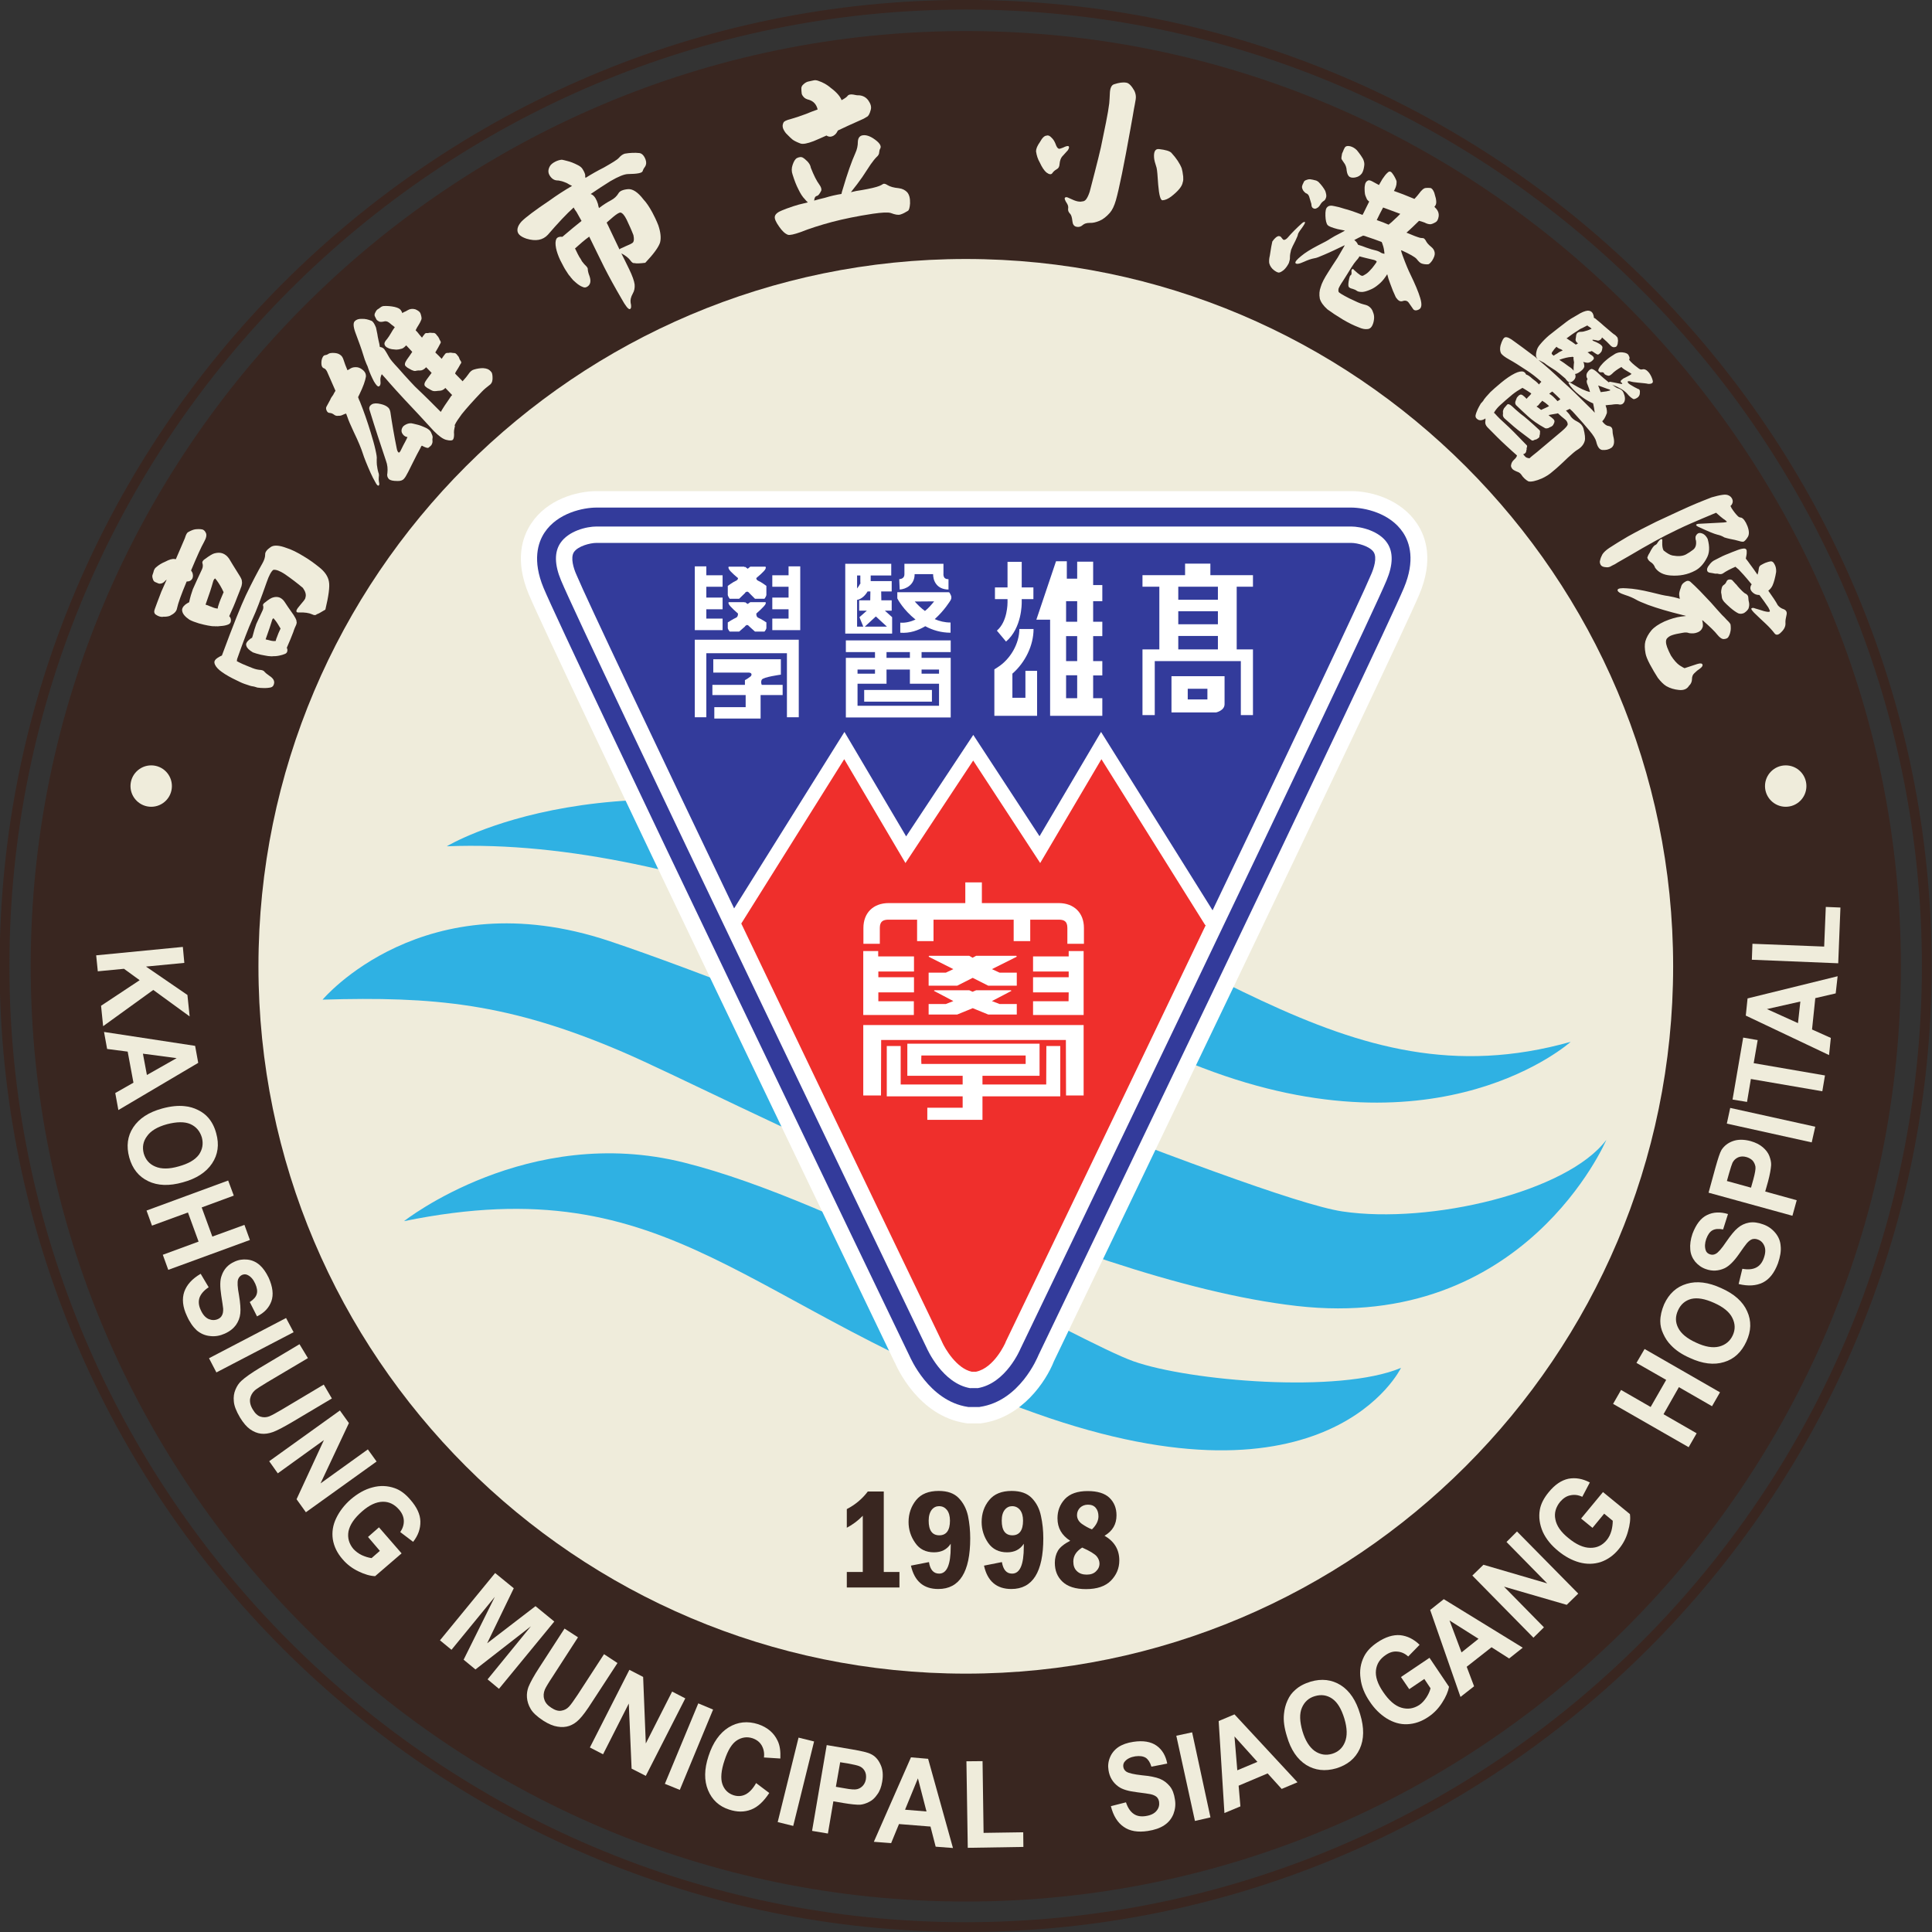 <svg width="150" height="150" viewBox="0 0 150 150" fill="none" xmlns="http://www.w3.org/2000/svg">
<rect x="0" y="0" width="150" height="150" fill="#333333" stroke="none"/>
<g clip-path="url(#clip0_1849_6136)">
<path d="M149.215 74.996C149.215 115.936 115.915 149.239 74.966 149.239C34.029 149.239 0.729 115.936 0.729 74.996C0.729 34.055 34.029 0.741 74.966 0.741C115.915 0.741 149.215 34.055 149.215 74.996ZM74.966 -0.006C33.629 -0.006 -0.029 33.641 -0.029 74.996C-0.029 116.348 33.626 149.997 74.966 149.997C116.327 149.997 149.974 116.35 149.974 74.996C149.974 33.644 116.33 -0.006 74.966 -0.006Z" fill="#392620"/>
<path d="M74.99 2.411C34.949 2.411 2.384 34.979 2.384 75.022C2.384 115.054 34.949 147.634 74.99 147.634C115.019 147.634 147.584 115.054 147.584 75.022C147.584 34.979 115.019 2.411 74.99 2.411Z" fill="#392620"/>
<path d="M74.99 20.108C44.697 20.108 20.066 44.741 20.066 75.025C20.066 105.308 44.697 129.941 74.99 129.941C105.259 129.941 129.902 105.308 129.902 75.025C129.902 44.741 105.26 20.108 74.99 20.108Z" fill="#EFECDB"/>
<path d="M13.346 61.031C13.346 61.915 12.634 62.638 11.739 62.638C10.854 62.638 10.131 61.915 10.131 61.031C10.131 60.146 10.854 59.423 11.739 59.423C12.634 59.423 13.346 60.146 13.346 61.031Z" fill="#EFECDB"/>
<path d="M140.249 61.031C140.249 61.915 139.537 62.638 138.642 62.638C137.758 62.638 137.034 61.915 137.034 61.031C137.034 60.146 137.758 59.423 138.642 59.423C139.537 59.423 140.249 60.146 140.249 61.031Z" fill="#EFECDB"/>
<path d="M7.467 74.172L14.196 73.518L14.311 74.758L11.337 75.045L14.552 77.25L14.724 78.915L11.9 76.859L8.007 79.673L7.846 78.088L10.843 76.102L9.626 75.217L7.593 75.412L7.467 74.172Z" fill="#EFECDB"/>
<path d="M11.406 83.462L13.714 82.153L11.096 81.808L11.406 83.462ZM9.19 86.184L8.949 84.863L10.361 84.059L9.913 81.647L8.317 81.441L8.076 80.12L15.149 81.2L15.39 82.52L9.19 86.184Z" fill="#EFECDB"/>
<path d="M12.964 87.284C12.217 87.49 11.701 87.8 11.414 88.214C11.104 88.627 11.035 89.075 11.161 89.558C11.299 90.028 11.586 90.373 12.045 90.568C12.516 90.775 13.125 90.775 13.883 90.556C14.629 90.35 15.146 90.051 15.444 89.649C15.72 89.247 15.8 88.811 15.674 88.317C15.524 87.823 15.238 87.479 14.778 87.272C14.33 87.077 13.722 87.088 12.964 87.284ZM12.585 86.066C13.251 85.883 13.837 85.825 14.342 85.883C14.709 85.917 15.054 86.02 15.375 86.181C15.708 86.342 15.972 86.549 16.179 86.79C16.454 87.111 16.661 87.513 16.788 87.996C17.029 88.857 16.926 89.638 16.466 90.327C16.007 91.016 15.249 91.51 14.193 91.797C13.136 92.095 12.241 92.061 11.506 91.705C10.759 91.349 10.277 90.729 10.036 89.868C9.795 88.984 9.898 88.203 10.346 87.525C10.805 86.836 11.54 86.353 12.585 86.066Z" fill="#EFECDB"/>
<path d="M11.377 93.987L17.715 91.655L18.151 92.827L15.659 93.745L16.486 96.008L18.978 95.1L19.403 96.272L13.064 98.591L12.64 97.42L15.418 96.398L14.592 94.136L11.801 95.158L11.377 93.987Z" fill="#EFECDB"/>
<path d="M15.58 98.897L16.201 99.942C15.822 100.194 15.592 100.47 15.489 100.757C15.397 101.044 15.42 101.354 15.58 101.699C15.741 102.066 15.948 102.296 16.2 102.411C16.453 102.514 16.694 102.514 16.924 102.411C17.073 102.342 17.176 102.25 17.234 102.123C17.303 102.008 17.337 101.825 17.326 101.595C17.314 101.446 17.257 101.101 17.176 100.573C17.073 99.896 17.073 99.379 17.211 99.034C17.383 98.529 17.716 98.173 18.21 97.955C18.531 97.805 18.853 97.76 19.197 97.794C19.553 97.828 19.863 97.966 20.15 98.207C20.426 98.448 20.655 98.782 20.862 99.207C21.172 99.907 21.253 100.516 21.069 101.032C20.885 101.538 20.518 101.928 19.955 102.204L19.392 101.09C19.68 100.906 19.875 100.688 19.932 100.47C20.001 100.252 19.956 99.976 19.817 99.666C19.668 99.333 19.473 99.115 19.243 99C19.094 98.919 18.944 98.919 18.784 98.988C18.634 99.068 18.543 99.172 18.485 99.332C18.416 99.539 18.439 99.941 18.554 100.55C18.657 101.17 18.692 101.641 18.657 101.974C18.623 102.307 18.508 102.605 18.313 102.881C18.118 103.145 17.831 103.375 17.44 103.547C17.084 103.708 16.705 103.777 16.326 103.731C15.924 103.696 15.591 103.547 15.281 103.294C14.994 103.03 14.73 102.663 14.512 102.169C14.179 101.469 14.122 100.837 14.305 100.297C14.501 99.746 14.914 99.287 15.58 98.897Z" fill="#EFECDB"/>
<path d="M16.227 105.453L22.21 102.329L22.795 103.432L16.801 106.555L16.227 105.453Z" fill="#EFECDB"/>
<path d="M23.253 104.364L23.907 105.444L20.749 107.316C20.256 107.614 19.934 107.821 19.796 107.936C19.59 108.119 19.463 108.349 19.417 108.602C19.383 108.854 19.441 109.13 19.624 109.429C19.796 109.727 20.003 109.922 20.233 109.991C20.462 110.06 20.68 110.049 20.899 109.968C21.117 109.876 21.461 109.692 21.921 109.416L25.136 107.499L25.767 108.578L22.713 110.393C22.012 110.806 21.507 111.07 21.186 111.185C20.864 111.3 20.554 111.346 20.267 111.311C19.98 111.277 19.693 111.162 19.417 110.967C19.153 110.783 18.889 110.473 18.637 110.06C18.338 109.554 18.177 109.141 18.154 108.796C18.12 108.463 18.166 108.153 18.281 107.889C18.395 107.614 18.545 107.384 18.751 107.2C19.038 106.936 19.509 106.603 20.152 106.213L23.253 104.364Z" fill="#EFECDB"/>
<path d="M20.901 113.449L26.39 109.51L27.09 110.486L24.886 115.171L28.56 112.53L29.238 113.472L23.749 117.411L23.025 116.4L25.149 111.807L21.567 114.39L20.901 113.449Z" fill="#EFECDB"/>
<path d="M28.573 119.329L29.423 118.582L31.18 120.603L29.125 122.372C28.746 122.36 28.309 122.234 27.838 122.004C27.356 121.775 26.943 121.465 26.61 121.074C26.185 120.592 25.932 120.075 25.84 119.512C25.76 118.961 25.84 118.41 26.104 117.87C26.368 117.319 26.747 116.837 27.23 116.412C27.769 115.952 28.332 115.631 28.918 115.482C29.503 115.321 30.089 115.344 30.64 115.539C31.076 115.688 31.478 115.987 31.857 116.435C32.363 117.009 32.627 117.571 32.638 118.123C32.65 118.685 32.466 119.214 32.075 119.707L31.076 118.95C31.272 118.662 31.363 118.364 31.352 118.065C31.34 117.755 31.214 117.468 30.973 117.193C30.617 116.791 30.204 116.584 29.71 116.595C29.205 116.607 28.676 116.848 28.114 117.342C27.505 117.87 27.161 118.387 27.057 118.892C26.966 119.409 27.103 119.857 27.436 120.259C27.62 120.454 27.827 120.615 28.091 120.741C28.343 120.856 28.596 120.936 28.849 120.971L29.492 120.408L28.573 119.329Z" fill="#EFECDB"/>
<path d="M34.159 127.354L38.442 122.129L39.889 123.312L37.822 127.584L41.576 124.701L43.035 125.895L38.74 131.12L37.856 130.385L41.221 126.263L36.914 129.616L35.996 128.858L38.419 123.978L35.054 128.089L34.159 127.354Z" fill="#EFECDB"/>
<path d="M43.83 126.442L44.875 127.12L42.888 130.198C42.567 130.68 42.372 131.013 42.303 131.174C42.199 131.426 42.176 131.691 42.257 131.932C42.326 132.184 42.509 132.403 42.797 132.586C43.084 132.782 43.359 132.862 43.589 132.816C43.819 132.781 44.014 132.678 44.175 132.506C44.335 132.334 44.553 132.024 44.852 131.576L46.896 128.429L47.941 129.118L46 132.092C45.564 132.781 45.219 133.241 44.978 133.482C44.737 133.734 44.485 133.895 44.197 133.999C43.922 134.09 43.623 134.114 43.29 134.056C42.969 134.01 42.601 133.861 42.188 133.597C41.694 133.275 41.361 132.965 41.2 132.678C41.028 132.391 40.937 132.092 40.913 131.794C40.89 131.495 40.937 131.231 41.028 130.978C41.178 130.611 41.453 130.106 41.866 129.474L43.83 126.442Z" fill="#EFECDB"/>
<path d="M45.799 135.674L48.865 129.645L49.933 130.196L50.14 135.363L52.184 131.333L53.206 131.861L50.14 137.878L49.037 137.316L48.819 132.263L46.821 136.202L45.799 135.674Z" fill="#EFECDB"/>
<path d="M51.62 138.496L54.215 132.249L55.364 132.731L52.78 138.967L51.62 138.496Z" fill="#EFECDB"/>
<path d="M58.704 138.437L59.726 139.207C59.301 139.85 58.853 140.286 58.325 140.493C57.797 140.7 57.223 140.7 56.603 140.493C55.822 140.24 55.282 139.735 54.972 138.988C54.662 138.242 54.674 137.358 55.007 136.347C55.351 135.279 55.891 134.533 56.58 134.108C57.28 133.683 58.038 133.603 58.865 133.867C59.577 134.108 60.082 134.533 60.369 135.141C60.553 135.509 60.61 135.968 60.587 136.531L59.313 136.45C59.359 136.094 59.289 135.784 59.141 135.52C58.98 135.245 58.75 135.072 58.428 134.958C58.004 134.82 57.59 134.877 57.2 135.13C56.821 135.382 56.511 135.888 56.258 136.657C55.983 137.461 55.937 138.093 56.086 138.518C56.235 138.954 56.534 139.241 56.947 139.379C57.269 139.482 57.579 139.471 57.877 139.322C58.176 139.172 58.452 138.885 58.704 138.437Z" fill="#EFECDB"/>
<path d="M60.38 141.466L61.999 134.908L63.205 135.207L61.586 141.764L60.38 141.466Z" fill="#EFECDB"/>
<path d="M65.231 136.82L64.897 138.727L65.564 138.842C66.046 138.933 66.379 138.957 66.551 138.91C66.735 138.864 66.873 138.773 66.999 138.635C67.114 138.509 67.194 138.336 67.228 138.141C67.263 137.9 67.24 137.682 67.137 137.498C67.034 137.314 66.884 137.188 66.701 137.119C66.551 137.062 66.264 136.993 65.816 136.912L65.231 136.82ZM63.049 142.149L64.186 135.488L66.149 135.821C66.896 135.948 67.378 136.062 67.596 136.177C67.929 136.327 68.182 136.602 68.354 136.981C68.538 137.349 68.584 137.808 68.492 138.336C68.423 138.75 68.297 139.083 68.101 139.335C67.929 139.588 67.722 139.783 67.481 139.898C67.24 140.024 67.01 140.093 66.792 140.116C66.494 140.128 66.057 140.082 65.506 139.99L64.703 139.852L64.278 142.355L63.049 142.149Z" fill="#EFECDB"/>
<path d="M71.933 140.643L71.267 138.07L70.268 140.505L71.933 140.643ZM73.988 143.479L72.645 143.376L72.243 141.814L69.797 141.619L69.188 143.1L67.845 142.997L70.727 136.439L72.059 136.554L73.988 143.479Z" fill="#EFECDB"/>
<path d="M75.137 143.464L75.033 136.746L76.285 136.734L76.365 142.304L79.443 142.258L79.455 143.395L75.137 143.464Z" fill="#EFECDB"/>
<path d="M86.249 140.23L87.42 139.932C87.558 140.357 87.764 140.655 88.017 140.828C88.258 141 88.579 141.057 88.947 141C89.337 140.943 89.624 140.805 89.797 140.587C89.969 140.38 90.026 140.15 89.992 139.898C89.968 139.737 89.9 139.611 89.808 139.519C89.705 139.427 89.544 139.346 89.326 139.3C89.165 139.266 88.832 139.22 88.292 139.151C87.626 139.071 87.133 138.933 86.823 138.703C86.398 138.393 86.145 137.968 86.065 137.44C86.007 137.107 86.041 136.774 86.18 136.441C86.306 136.131 86.524 135.855 86.823 135.649C87.133 135.442 87.523 135.304 87.994 135.235C88.752 135.12 89.36 135.223 89.797 135.534C90.233 135.844 90.509 136.315 90.624 136.923L89.395 137.164C89.292 136.82 89.142 136.601 88.959 136.475C88.752 136.349 88.488 136.314 88.143 136.36C87.787 136.418 87.523 136.544 87.351 136.739C87.236 136.854 87.19 137.003 87.213 137.176C87.237 137.336 87.316 137.463 87.454 137.555C87.638 137.669 88.028 137.761 88.648 137.83C89.268 137.887 89.739 137.979 90.049 138.105C90.359 138.232 90.612 138.427 90.83 138.691C91.037 138.944 91.163 139.3 91.221 139.713C91.289 140.104 91.244 140.471 91.106 140.839C90.956 141.206 90.727 141.493 90.394 141.711C90.072 141.93 89.636 142.079 89.108 142.159C88.338 142.274 87.718 142.171 87.247 141.838C86.776 141.516 86.432 140.977 86.249 140.23Z" fill="#EFECDB"/>
<path d="M92.775 141.377L91.328 134.762L92.556 134.498L93.98 141.101L92.775 141.377Z" fill="#EFECDB"/>
<path d="M101.123 134.41C101.341 135.145 101.663 135.65 102.076 135.949C102.501 136.236 102.949 136.305 103.419 136.167C103.89 136.029 104.235 135.719 104.418 135.26C104.614 134.789 104.602 134.18 104.373 133.422C104.143 132.676 103.844 132.171 103.431 131.883C103.029 131.608 102.581 131.539 102.087 131.688C101.605 131.826 101.272 132.136 101.077 132.595C100.882 133.055 100.905 133.652 101.123 134.41ZM99.917 134.812C99.71 134.146 99.63 133.572 99.688 133.066C99.722 132.699 99.814 132.343 99.963 132.021C100.112 131.677 100.319 131.413 100.56 131.206C100.87 130.919 101.272 130.712 101.754 130.563C102.616 130.31 103.396 130.402 104.097 130.838C104.797 131.286 105.291 132.033 105.601 133.089C105.923 134.146 105.911 135.041 105.567 135.788C105.222 136.534 104.614 137.028 103.752 137.292C102.88 137.545 102.099 137.453 101.41 137.028C100.709 136.58 100.216 135.845 99.917 134.812Z" fill="#EFECDB"/>
<path d="M97.625 136.791L95.845 134.816L96.063 137.445L97.625 136.791ZM100.737 138.376L99.508 138.892L98.418 137.687L96.167 138.64L96.305 140.247L95.064 140.764L94.617 133.621L95.845 133.104L100.737 138.376Z" fill="#EFECDB"/>
<path d="M114.792 127.237L112.542 125.813L113.472 128.293L114.792 127.237ZM118.226 127.926L117.169 128.764L115.803 127.892L113.874 129.407L114.448 130.923L113.392 131.75L111.038 124.997L112.094 124.159L118.226 127.926Z" fill="#EFECDB"/>
<path d="M119.055 127.149L114.312 122.326L115.174 121.487L120.123 122.934L116.965 119.719L117.78 118.903L122.534 123.726L121.639 124.599L116.77 123.187L119.871 126.345L119.055 127.149Z" fill="#EFECDB"/>
<path d="M123.641 118.622L122.756 117.899L124.456 115.843L126.546 117.554C126.603 117.933 126.546 118.381 126.396 118.898C126.259 119.415 126.017 119.863 125.696 120.253C125.294 120.758 124.812 121.091 124.284 121.275C123.744 121.447 123.193 121.459 122.607 121.299C122.033 121.138 121.493 120.839 120.988 120.426C120.437 119.978 120.035 119.484 119.782 118.933C119.541 118.37 119.449 117.796 119.553 117.211C119.633 116.763 119.863 116.315 120.23 115.867C120.712 115.27 121.229 114.925 121.769 114.81C122.32 114.707 122.86 114.799 123.434 115.098L122.848 116.212C122.527 116.062 122.228 116.028 121.918 116.097C121.62 116.154 121.367 116.326 121.126 116.602C120.793 117.015 120.655 117.475 120.758 117.957C120.85 118.451 121.172 118.933 121.757 119.404C122.377 119.921 122.952 120.173 123.468 120.173C123.985 120.185 124.41 119.978 124.743 119.576C124.915 119.369 125.03 119.128 125.11 118.853C125.179 118.589 125.214 118.324 125.214 118.072L124.548 117.521L123.641 118.622Z" fill="#EFECDB"/>
<path d="M109.413 131.147L108.77 130.205L110.986 128.712L112.502 130.963C112.433 131.33 112.261 131.744 111.962 132.203C111.675 132.651 111.319 133.019 110.906 133.294C110.366 133.662 109.826 133.845 109.252 133.868C108.701 133.892 108.161 133.73 107.645 133.409C107.139 133.087 106.703 132.651 106.347 132.111C105.945 131.526 105.704 130.929 105.635 130.331C105.543 129.723 105.635 129.149 105.899 128.62C106.106 128.207 106.439 127.851 106.933 127.518C107.564 127.093 108.161 126.909 108.712 126.955C109.264 127.012 109.769 127.265 110.217 127.702L109.333 128.609C109.08 128.379 108.804 128.253 108.494 128.23C108.184 128.195 107.886 128.287 107.587 128.494C107.139 128.792 106.887 129.183 106.829 129.677C106.772 130.17 106.956 130.733 107.38 131.353C107.828 132.019 108.299 132.433 108.793 132.582C109.287 132.731 109.746 132.662 110.194 132.375C110.412 132.226 110.584 132.031 110.745 131.79C110.894 131.56 111.009 131.319 111.066 131.078L110.584 130.354L109.413 131.147Z" fill="#EFECDB"/>
<path d="M131.107 112.36L125.239 108.996L125.859 107.916L128.156 109.237L129.362 107.135L127.054 105.815L127.685 104.735L133.541 108.1L132.921 109.179L130.349 107.698L129.155 109.8L131.727 111.281L131.107 112.36Z" fill="#EFECDB"/>
<path d="M131.695 104.247C132.384 104.569 132.981 104.672 133.475 104.546C133.969 104.419 134.325 104.121 134.531 103.673C134.738 103.225 134.727 102.777 134.497 102.318C134.279 101.87 133.808 101.48 133.085 101.158C132.373 100.837 131.787 100.733 131.305 100.848C130.834 100.974 130.49 101.273 130.283 101.732C130.065 102.203 130.065 102.651 130.295 103.099C130.524 103.547 130.983 103.926 131.695 104.247ZM131.202 105.43C130.57 105.155 130.088 104.821 129.743 104.454C129.479 104.19 129.284 103.891 129.135 103.558C128.974 103.225 128.905 102.892 128.905 102.582C128.905 102.157 129.009 101.721 129.204 101.261C129.583 100.435 130.168 99.906 130.949 99.677C131.742 99.436 132.637 99.55 133.636 100.01C134.647 100.458 135.313 101.055 135.646 101.801C135.99 102.548 135.967 103.34 135.588 104.155C135.209 104.982 134.635 105.522 133.854 105.752C133.074 105.993 132.189 105.889 131.202 105.43Z" fill="#EFECDB"/>
<path d="M134.988 99.691L135.275 98.508C135.723 98.588 136.067 98.553 136.343 98.416C136.618 98.278 136.814 98.037 136.94 97.681C137.078 97.302 137.089 96.992 136.986 96.739C136.882 96.487 136.71 96.314 136.469 96.234C136.32 96.177 136.17 96.177 136.044 96.21C135.906 96.256 135.769 96.36 135.619 96.532C135.516 96.658 135.309 96.934 135.011 97.37C134.62 97.933 134.253 98.289 133.908 98.461C133.437 98.679 132.944 98.714 132.438 98.53C132.105 98.415 131.841 98.22 131.612 97.956C131.394 97.68 131.256 97.37 131.233 97.003C131.198 96.635 131.256 96.222 131.405 95.785C131.68 95.062 132.048 94.568 132.53 94.338C133.013 94.097 133.564 94.075 134.161 94.258L133.782 95.453C133.438 95.384 133.162 95.407 132.955 95.521C132.749 95.636 132.599 95.854 132.473 96.187C132.358 96.52 132.347 96.808 132.427 97.06C132.473 97.221 132.588 97.324 132.749 97.382C132.909 97.439 133.059 97.428 133.208 97.347C133.392 97.256 133.667 96.945 134.012 96.429C134.368 95.912 134.666 95.544 134.919 95.338C135.171 95.12 135.47 94.982 135.792 94.924C136.125 94.867 136.492 94.912 136.894 95.062C137.261 95.189 137.571 95.407 137.824 95.705C138.077 96.004 138.226 96.348 138.249 96.739C138.295 97.129 138.215 97.577 138.042 98.082C137.767 98.817 137.388 99.311 136.871 99.575C136.354 99.828 135.734 99.874 134.988 99.691Z" fill="#EFECDB"/>
<path d="M134.076 91.693L135.948 92.21L136.132 91.555C136.258 91.085 136.316 90.763 136.293 90.579C136.258 90.396 136.189 90.246 136.075 90.109C135.948 89.982 135.787 89.89 135.592 89.833C135.351 89.764 135.133 89.776 134.949 89.856C134.754 89.948 134.616 90.075 134.513 90.27C134.456 90.396 134.364 90.683 134.237 91.12L134.076 91.693ZM139.163 94.392L132.653 92.6L133.181 90.671C133.388 89.936 133.537 89.477 133.663 89.27C133.87 88.96 134.157 88.731 134.548 88.593C134.938 88.455 135.386 88.455 135.914 88.593C136.316 88.708 136.626 88.868 136.867 89.075C137.108 89.282 137.28 89.511 137.372 89.752C137.464 90.005 137.522 90.235 137.51 90.465C137.487 90.763 137.418 91.188 137.269 91.739L137.051 92.509L139.497 93.186L139.163 94.392Z" fill="#EFECDB"/>
<path d="M140.661 88.695L134.07 87.237L134.334 86.019L140.936 87.478L140.661 88.695Z" fill="#EFECDB"/>
<path d="M141.484 84.726L135.938 83.773L135.639 85.553L134.514 85.369L135.341 80.558L136.466 80.753L136.156 82.544L141.691 83.498L141.484 84.726Z" fill="#EFECDB"/>
<path d="M139.779 77.759L137.184 78.344L139.595 79.435L139.779 77.759ZM142.673 75.795L142.523 77.127L140.939 77.495L140.686 79.929L142.145 80.584L142.007 81.916L135.542 78.85L135.68 77.517L142.673 75.795Z" fill="#EFECDB"/>
<path d="M142.719 74.789L136.013 74.514L136.059 73.274L141.628 73.492L141.754 70.414L142.891 70.46L142.719 74.789Z" fill="#EFECDB"/>
<path d="M67.376 115.8H68.616V122.047H69.833V123.253H65.746V122.047H66.986V117.683C66.618 118.062 66.205 118.372 65.746 118.613V117.166C66.412 116.822 66.951 116.363 67.376 115.8Z" fill="#392620"/>
<path d="M73.755 118.064C73.755 117.708 73.674 117.433 73.525 117.237C73.365 117.042 73.169 116.939 72.905 116.939C72.687 116.939 72.492 117.03 72.343 117.214C72.193 117.409 72.102 117.685 72.102 118.064C72.102 118.822 72.377 119.201 72.928 119.201C73.468 119.201 73.755 118.822 73.755 118.064ZM70.724 121.555L72.125 121.28C72.216 121.877 72.481 122.175 72.917 122.175C73.514 122.175 73.813 121.486 73.813 120.085V119.856C73.525 120.303 73.089 120.522 72.515 120.522C71.883 120.522 71.39 120.281 71.057 119.787C70.712 119.304 70.54 118.753 70.54 118.167C70.54 117.513 70.747 116.939 71.126 116.468C71.516 115.986 72.102 115.756 72.882 115.756C73.572 115.756 74.077 115.94 74.433 116.307C74.789 116.675 75.03 117.134 75.156 117.697C75.271 118.259 75.328 118.845 75.328 119.431C75.328 122.049 74.502 123.37 72.848 123.37C71.7 123.37 70.999 122.761 70.724 121.555Z" fill="#392620"/>
<path d="M79.429 118.064C79.429 117.708 79.349 117.433 79.199 117.237C79.038 117.042 78.843 116.939 78.579 116.939C78.361 116.939 78.166 117.03 78.016 117.214C77.856 117.409 77.775 117.685 77.775 118.064C77.775 118.822 78.051 119.201 78.602 119.201C79.142 119.201 79.429 118.822 79.429 118.064ZM76.398 121.555L77.787 121.28C77.891 121.877 78.143 122.175 78.579 122.175C79.188 122.175 79.487 121.486 79.487 120.085V119.856C79.199 120.303 78.763 120.522 78.189 120.522C77.557 120.522 77.064 120.281 76.719 119.787C76.386 119.304 76.214 118.753 76.214 118.167C76.214 117.513 76.409 116.939 76.799 116.468C77.19 115.986 77.775 115.756 78.545 115.756C79.234 115.756 79.751 115.94 80.107 116.307C80.463 116.675 80.704 117.134 80.819 117.697C80.945 118.259 81.002 118.845 81.002 119.431C81.002 122.049 80.175 123.37 78.522 123.37C77.374 123.37 76.662 122.761 76.398 121.555Z" fill="#392620"/>
<path d="M84.779 118.74C85.112 118.418 85.284 118.074 85.284 117.729C85.284 117.465 85.215 117.236 85.077 117.075C84.939 116.903 84.733 116.822 84.469 116.822C84.228 116.822 84.021 116.903 83.86 117.052C83.711 117.201 83.619 117.396 83.619 117.626C83.619 117.902 83.746 118.131 83.998 118.315C84.251 118.487 84.503 118.637 84.779 118.74ZM84.021 120.153C83.562 120.44 83.332 120.796 83.332 121.232C83.332 121.542 83.412 121.795 83.608 121.978C83.791 122.162 84.055 122.254 84.365 122.254C84.675 122.254 84.917 122.173 85.089 122.001C85.272 121.829 85.364 121.634 85.364 121.393C85.364 121.209 85.296 121.014 85.146 120.83C84.985 120.646 84.618 120.417 84.021 120.153ZM85.755 119.234C86.524 119.682 86.903 120.313 86.903 121.152C86.903 121.772 86.674 122.288 86.249 122.725C85.812 123.161 85.169 123.379 84.319 123.379C83.504 123.379 82.895 123.184 82.494 122.805C82.092 122.426 81.897 121.944 81.897 121.335C81.897 120.991 81.977 120.669 82.138 120.394C82.298 120.13 82.62 119.865 83.091 119.624C82.425 119.199 82.103 118.625 82.103 117.879C82.103 117.304 82.287 116.811 82.677 116.386C83.068 115.972 83.653 115.766 84.446 115.766C85.203 115.766 85.766 115.938 86.133 116.282C86.501 116.638 86.685 117.086 86.685 117.649C86.685 118.338 86.386 118.866 85.755 119.234Z" fill="#392620"/>
<path d="M34.688 65.706C34.688 65.706 47.583 57.863 70.354 65.201C93.113 72.539 103.986 85.941 121.947 80.888C121.947 80.888 111.831 89.994 93.366 82.909C74.902 75.823 53.645 64.948 34.688 65.706Z" fill="#2FB1E3"/>
<path d="M25.045 77.612C25.045 77.612 32.888 68.253 47.311 73.065C60.435 77.44 97.387 93.047 104.231 94.057C111.063 95.068 121.685 92.541 124.716 88.499C124.716 88.499 118.389 103.416 100.682 101.395C82.976 99.374 56.13 85.019 48.322 81.666C39.469 77.865 33.646 77.36 25.045 77.612Z" fill="#2FB1E3"/>
<path d="M31.366 94.81C31.366 94.81 40.977 87.22 53.114 90.263C65.263 93.294 83.727 104.181 88.022 105.697C92.328 107.213 103.961 108.223 108.772 106.202C108.772 106.202 103.203 117.835 80.432 109.739C57.673 101.643 52.367 90.515 31.366 94.81Z" fill="#2FB1E3"/>
<path d="M104.915 38.13H46.329C44.755 38.13 42.47 38.785 41.242 40.645C40.553 41.678 39.944 43.481 41.046 46.123C42.953 50.67 68.41 103.588 69.49 105.837L69.455 105.733C69.627 106.17 71.304 109.925 74.956 110.488L75.105 110.511H76.138L76.288 110.488C79.354 110.028 81.202 107.261 81.822 105.699L81.754 105.837C82.833 103.586 108.302 50.668 110.208 46.123C111.311 43.481 110.713 41.678 110.013 40.645C108.773 38.785 106.489 38.13 104.915 38.13Z" fill="white"/>
<path fill-rule="evenodd" clip-rule="evenodd" d="M107.649 45.068C105.777 49.546 79.527 104.094 79.263 104.647L79.24 104.693C79.228 104.716 78.115 107.437 75.864 107.782L75.968 107.77H75.244L75.359 107.782C73.166 107.437 71.972 104.704 71.96 104.681C71.685 104.095 45.435 49.547 43.563 45.07C43.046 43.841 43.035 42.865 43.506 42.164C44.137 41.223 45.527 40.878 46.319 40.878H104.894C105.675 40.878 107.087 41.223 107.707 42.164C108.178 42.865 108.166 43.839 107.649 45.068ZM104.894 39.408H46.319C45.297 39.408 43.299 39.81 42.277 41.349C41.76 42.13 41.324 43.519 42.197 45.632C44.092 50.157 69.538 103.039 70.617 105.279C70.674 105.394 72.11 108.77 75.13 109.23L75.187 109.241H76.025L76.083 109.23C79.183 108.77 80.55 105.382 80.619 105.233L80.595 105.279C81.663 103.04 107.109 50.157 109.004 45.632C109.888 43.519 109.452 42.13 108.935 41.349C107.913 39.81 105.916 39.408 104.894 39.408Z" fill="#333B9B"/>
<path d="M106.649 42.863C106.339 42.404 105.409 42.151 104.893 42.151H46.318C45.801 42.151 44.871 42.404 44.561 42.863C44.274 43.3 44.537 44.127 44.733 44.574C45.548 46.527 51.049 58.102 56.997 70.528L65.563 56.827L70.352 64.935L75.565 57.057L80.709 64.924L85.486 56.827L94.144 70.677C100.115 58.194 105.65 46.526 106.465 44.574C106.66 44.126 106.937 43.3 106.649 42.863Z" fill="#333B9B"/>
<path fill-rule="evenodd" clip-rule="evenodd" d="M59.145 52.77C59.26 52.563 60.626 52.379 60.626 52.379V51.185H55.379V52.218H58.111C58.422 52.218 58.375 52.448 58.261 52.528C57.974 52.746 57.836 52.804 57.836 52.804V53.171H55.31V53.964H57.893V54.905H55.459V55.79H59.053V53.964H60.764V53.171H59.145C59.099 53.091 59.065 52.919 59.145 52.77ZM53.943 55.686H54.839V50.714H61.097V55.686H62.016V49.669H53.943L53.943 55.686ZM61.224 43.973V44.662H59.961V45.557H61.224V46.396H59.961V47.303H61.224V48.026H59.961V48.922H62.131V43.973L61.224 43.973ZM56.102 48.026H54.839V47.303H56.102V46.396H54.839V45.557H56.102V44.662H54.839V43.973H53.944V48.922H56.102V48.026ZM57.388 49.037L57.848 48.635C57.848 48.635 57.848 48.612 57.859 48.601C57.917 48.555 57.974 48.532 57.997 48.52C58.055 48.532 58.1 48.555 58.147 48.601C58.158 48.612 58.17 48.635 58.17 48.635L58.618 49.037H59.353C59.353 49.037 59.502 48.865 59.502 48.75V48.325C59.502 48.325 59.089 48.05 58.882 47.969C58.698 47.9 58.721 47.636 58.721 47.636C58.721 47.636 59.353 47.085 59.433 46.901C59.502 46.729 59.399 46.752 59.399 46.752H58.251L58.055 46.89L57.987 46.855L57.872 46.764H57.791L57.768 46.752H56.619C56.619 46.752 56.504 46.728 56.585 46.901C56.654 47.085 57.297 47.636 57.297 47.636C57.297 47.636 57.32 47.9 57.125 47.969C56.929 48.05 56.505 48.325 56.505 48.325V48.75C56.505 48.865 56.654 49.037 56.654 49.037H57.388ZM57.388 46.488L57.848 46.04C57.848 46.04 57.848 46.028 57.859 46.005C57.917 45.959 57.974 45.937 57.997 45.937C58.055 45.937 58.1 45.96 58.147 46.005C58.158 46.029 58.17 46.04 58.17 46.04L58.618 46.488H59.353C59.353 46.488 59.502 46.292 59.502 46.178V45.489C59.502 45.489 59.089 45.178 58.882 45.098C58.698 45.018 58.721 44.88 58.721 44.88C58.721 44.88 59.353 44.363 59.433 44.168C59.502 43.973 59.399 43.996 59.399 43.996H58.251L58.055 44.157L57.987 44.111L57.872 44.019H57.791L57.768 43.995H56.619C56.619 43.995 56.504 43.972 56.585 44.168C56.654 44.363 57.297 44.88 57.297 44.88C57.297 44.88 57.32 45.017 57.125 45.098C56.929 45.178 56.505 45.488 56.505 45.488V46.177C56.505 46.292 56.654 46.487 56.654 46.487L57.388 46.488Z" fill="white"/>
<path fill-rule="evenodd" clip-rule="evenodd" d="M67.141 48.654L68.002 47.861L68.863 48.654H67.141ZM66.544 48.654V46.575C66.923 46.506 67.198 46.196 67.359 45.921H67.577L67.565 46.61H66.704V47.413H67.301L66.727 47.919L67.026 48.654H66.544ZM66.544 44.68H66.796V45.289C66.808 45.265 66.82 45.243 66.82 45.231L66.796 45.369V45.289C66.728 45.438 66.624 45.587 66.544 45.691V44.68ZM69.265 47.919L68.703 47.413H69.231V46.61H68.427L68.415 45.921H69.231V45.117H67.6V44.68H69.196V43.773H65.625V49.194H69.265L69.265 47.919ZM72.526 46.69C72.343 46.92 72.102 47.207 71.814 47.436C71.493 47.207 71.229 46.931 71.022 46.702L72.526 46.69ZM71.08 48.102C70.735 48.263 70.299 48.378 69.897 48.343V49.124C70.632 49.182 71.275 48.952 71.838 48.619C72.389 48.918 73.055 49.124 73.801 49.124V48.332C73.342 48.332 72.94 48.229 72.572 48.068C73.319 47.402 73.778 46.644 73.812 46.587C73.881 46.46 73.881 46.311 73.812 46.185C73.732 46.058 73.755 45.978 73.606 45.978H69.667V46.46C69.702 46.529 70.127 47.345 71.08 48.102ZM72.446 44.496C72.458 44.485 72.458 44.473 72.458 44.473L72.446 44.519V44.496ZM71.011 44.588V44.577H72.446C72.446 44.76 72.481 45.116 72.733 45.403C72.883 45.576 73.17 45.771 73.641 45.771V44.967C73.491 44.967 73.4 44.932 73.331 44.863C73.25 44.772 73.239 44.588 73.25 44.553V43.773H70.219V44.588C70.219 44.898 69.966 44.955 69.817 44.967L69.851 45.771C70.322 45.747 71.011 45.415 71.011 44.588ZM72.355 53.568H67.095V54.475H72.355V53.568ZM68.829 51.983H70.644V53.086H72.906V54.797H66.579V53.086H68.83L68.829 51.983ZM68.829 50.628H70.644V51.076H68.829V50.628ZM71.551 51.983H72.906V52.305H71.551V51.983ZM66.579 51.983H67.934V52.305H66.579V51.983ZM65.672 50.628H67.934V51.076H65.672V55.704H73.813V51.076H71.551V50.628H73.813V49.721H65.672V50.628Z" fill="white"/>
<path fill-rule="evenodd" clip-rule="evenodd" d="M83.632 48.272H82.771V46.676H83.632V48.272ZM83.632 51.327H82.771V49.386H83.632V51.327ZM83.632 54.209H82.771V52.429H83.632V54.209ZM85.584 46.676V45.424H84.872V43.61H83.632V44.93H82.828V43.575H81.99L80.463 48.111H81.53V55.576H85.584V54.209H84.872V52.441H85.584V51.327H84.872V49.386H85.584V48.272H84.872V46.676L85.584 46.676ZM79.613 54.175H78.602V52.303C79.601 51.43 80.245 50.109 80.245 48.835H79.142C79.142 49.96 78.453 51.178 77.454 51.809L77.202 51.97V55.576H80.52V52.085H79.613L79.613 54.175ZM78.224 46.779C78.224 46.803 78.235 48.261 77.397 48.961L78.109 49.811C79.349 48.755 79.326 46.848 79.326 46.768V46.515H80.233V45.608H79.326V43.621H78.224V45.608H77.248V46.515H78.224V46.779Z" fill="white"/>
<path fill-rule="evenodd" clip-rule="evenodd" d="M92.216 53.475H93.743V54.302H92.216V53.475ZM90.953 55.312H94.421C94.421 55.312 95.075 55.175 95.075 54.669V52.499H90.953L90.953 55.312ZM94.558 46.562H91.481V45.551H94.558V46.562ZM94.558 48.468H91.481V47.457H94.558V48.468ZM94.558 50.42H91.481V49.375H94.558V50.42ZM97.28 45.551V44.656H93.973V43.76H92.009V44.656H88.702V45.551H90.011V50.42H88.702V55.519H89.655V51.327H96.338V55.519H97.28V50.42H96.017V45.551H97.28Z" fill="white"/>
<path d="M85.514 58.944L80.76 67.006L75.558 59.048L70.299 67.006L65.545 58.944L57.553 71.703C65.017 87.298 72.951 103.8 73.101 104.1L73.124 104.146L73.136 104.18C73.365 104.708 74.273 106.247 75.444 106.5H75.777C77.212 106.201 78.062 104.238 78.062 104.238L78.086 104.169L78.12 104.1C78.258 103.801 86.181 87.368 93.622 71.809L93.576 71.832L85.514 58.944Z" fill="#EF2F2C"/>
<path d="M82.192 70.115H76.232V68.508H74.946V70.115H68.998C67.804 70.115 67.035 70.874 67.035 72.045V73.274H68.309V72.045C68.309 71.517 68.585 71.402 68.998 71.402H71.203V73.067H72.478V71.402H78.701V73.067H79.987V71.402H82.192C82.606 71.402 82.87 71.517 82.87 72.045V73.274H84.156V72.045C84.156 70.874 83.386 70.115 82.192 70.115Z" fill="white"/>
<path fill-rule="evenodd" clip-rule="evenodd" d="M67.023 85.05H68.401L68.413 80.744H82.755L82.767 85.05H84.133V79.584H67.024L67.023 85.05ZM71.536 82.604L71.525 82.282L71.536 81.949H79.632V82.604H71.536ZM81.228 84.2H76.279V83.522H80.711V81.031H70.445V83.522H74.74V84.2H69.929V81.214H68.849V85.119H74.74V86.003H71.996V86.945H76.279V85.119H82.319V81.214H81.239L81.228 84.2ZM82.973 73.842V74.255H80.206V75.427H82.973V75.874H80.206V77.046H82.973L82.962 77.735H80.206V78.803H84.133V73.842H82.973ZM75.521 75.92L76.727 76.529H78.943V75.518H77.611L77.014 75.243L78.943 74.278L78.908 74.21H75.785L75.51 74.359L75.257 74.21H72.134L72.099 74.278L74.017 75.243L73.431 75.518H72.099V76.529H74.316L75.521 75.92ZM70.951 77.735H68.195V77.046H70.962V75.874H68.195V75.427H70.962V74.255H68.183V73.842H67.023V78.803H70.951L70.951 77.735ZM75.521 78.275L76.727 78.768H78.943V77.953H77.611L77.014 77.723L78.529 76.931L78.484 76.885H75.785L75.51 77L75.257 76.885H72.547L72.513 76.931L74.017 77.723L73.431 77.953H72.099V78.768H74.316L75.521 78.275Z" fill="white"/>
<path d="M21.782 48.801C21.622 48.526 21.484 48.296 21.346 48.135C21.266 48.044 21.231 47.998 21.231 47.998C21.174 48.032 21.128 48.101 21.105 48.216C21.025 48.491 20.864 48.962 20.622 49.64C20.691 49.663 20.76 49.674 20.864 49.697C20.932 49.721 21.001 49.731 21.093 49.754C21.197 49.778 21.3 49.778 21.403 49.766C21.427 49.663 21.46 49.559 21.506 49.456C21.564 49.295 21.645 49.077 21.782 48.801ZM22.264 50.294C22.31 50.363 22.321 50.455 22.31 50.535C22.298 50.639 22.241 50.719 22.138 50.765C22 50.822 21.851 50.868 21.678 50.903C21.587 50.915 21.506 50.926 21.472 50.937C21.437 50.937 21.392 50.937 21.345 50.949C21.311 50.937 21.265 50.937 21.23 50.949C21.173 50.961 21.024 50.961 20.817 50.937C20.702 50.925 20.518 50.88 20.254 50.834C20.002 50.776 19.784 50.707 19.634 50.65C19.347 50.478 19.175 50.317 19.129 50.145C19.072 50.007 19.129 49.869 19.278 49.731C19.382 49.628 19.474 49.559 19.577 49.513C19.577 49.479 19.589 49.444 19.611 49.398C19.703 49.042 19.795 48.721 19.898 48.445C20.059 48.089 20.232 47.722 20.404 47.354C20.45 47.228 20.461 47.102 20.416 46.987C20.416 46.918 20.473 46.837 20.599 46.757C20.863 46.539 21.059 46.424 21.185 46.39C21.369 46.332 21.541 46.332 21.702 46.39C21.84 46.447 21.977 46.55 22.092 46.722C22.218 46.918 22.448 47.262 22.793 47.745C22.919 47.94 22.988 48.078 23.011 48.158C23.011 48.204 23.022 48.261 23.034 48.307V48.353C23.022 48.422 23.011 48.48 22.988 48.526C22.954 48.606 22.919 48.675 22.885 48.755C22.839 48.859 22.805 48.973 22.77 49.077C22.643 49.421 22.471 49.823 22.276 50.271C22.276 50.283 22.276 50.282 22.264 50.294ZM20.381 43.726C20.508 43.496 20.588 43.278 20.588 43.048C20.576 42.876 20.714 42.681 21.001 42.485C21.242 42.302 21.667 42.325 22.241 42.543C22.62 42.658 23.091 42.887 23.642 43.232C24.01 43.45 24.377 43.714 24.779 44.036C25.215 44.38 25.468 44.748 25.537 45.15C25.617 45.54 25.513 46.275 25.261 47.331C24.905 47.55 24.676 47.676 24.595 47.688C24.515 47.779 24.389 47.779 24.239 47.699C23.987 47.584 23.654 47.538 23.24 47.55C23.103 47.562 23.034 47.538 23.022 47.493C22.988 47.447 23.022 47.355 23.114 47.217C23.275 47.022 23.424 46.827 23.585 46.643C23.665 46.54 23.711 46.459 23.711 46.402C23.792 46.172 23.711 45.919 23.516 45.644C23.068 45.265 22.609 44.92 22.115 44.576C21.725 44.323 21.426 44.208 21.22 44.243C21.07 44.346 20.887 44.668 20.703 45.208C20.243 46.517 19.887 47.458 19.612 48.044C19.279 48.767 18.888 49.812 18.406 51.179C18.406 51.248 18.394 51.306 18.383 51.328C18.44 51.363 18.509 51.397 18.555 51.42C18.727 51.501 18.899 51.593 19.118 51.673C19.278 51.742 19.439 51.799 19.6 51.868C19.829 51.96 20.048 52.006 20.266 52.017C20.346 52.029 20.415 52.052 20.484 52.097C20.587 52.224 20.725 52.339 20.909 52.465C21.219 52.66 21.345 52.878 21.265 53.12C21.23 53.258 21.15 53.338 21.024 53.372C20.863 53.407 20.656 53.429 20.438 53.418C20.289 53.418 20.174 53.406 20.082 53.394C20.013 53.394 19.956 53.383 19.875 53.349C19.795 53.325 19.726 53.303 19.657 53.291C19.554 53.291 19.336 53.222 18.98 53.096C18.773 53.027 18.475 52.878 18.038 52.66C17.636 52.453 17.303 52.246 17.051 52.039C16.81 51.833 16.672 51.638 16.649 51.454C16.625 51.328 16.706 51.201 16.878 51.086C17.005 50.995 17.131 50.937 17.234 50.891C17.234 50.891 17.223 50.879 17.234 50.879C18.084 48.583 18.704 47.032 19.083 46.229C19.566 45.218 20.002 44.392 20.381 43.726ZM15.96 46.941L15.983 46.953C16.087 46.976 16.19 47.021 16.293 47.068C16.397 47.102 16.477 47.136 16.557 47.171C16.672 47.217 16.787 47.24 16.902 47.251C16.914 47.148 16.936 47.044 16.971 46.964C17.039 46.735 17.177 46.401 17.361 45.977C17.189 45.598 17.005 45.299 16.833 45.069C16.753 44.966 16.706 44.909 16.706 44.909C16.626 44.943 16.569 45.047 16.523 45.23C16.431 45.575 16.247 46.148 15.96 46.941ZM15.708 43.691C15.696 43.599 15.765 43.496 15.926 43.393C16.27 43.14 16.511 42.991 16.672 42.956C16.913 42.899 17.108 42.899 17.292 42.968C17.499 43.049 17.66 43.186 17.797 43.393C17.935 43.623 18.176 44.025 18.532 44.587C18.682 44.817 18.762 44.978 18.773 45.058C18.797 45.173 18.797 45.288 18.773 45.391C18.762 45.437 18.75 45.46 18.762 45.471C18.681 45.712 18.555 46.023 18.394 46.425C18.245 46.838 18.038 47.309 17.797 47.837C17.912 47.952 17.946 48.09 17.923 48.239C17.9 48.377 17.82 48.446 17.705 48.492C17.533 48.56 17.338 48.595 17.12 48.606C17.028 48.618 16.947 48.63 16.89 48.63C16.833 48.618 16.787 48.618 16.741 48.63C16.695 48.618 16.649 48.618 16.591 48.618C16.534 48.63 16.362 48.606 16.121 48.561C15.971 48.537 15.742 48.48 15.443 48.4C15.145 48.308 14.892 48.216 14.708 48.113C14.364 47.883 14.18 47.654 14.146 47.435C14.111 47.275 14.191 47.102 14.387 46.941C14.49 46.861 14.593 46.804 14.685 46.758C14.765 46.367 14.869 46.034 14.972 45.747C15.191 45.253 15.432 44.725 15.684 44.197C15.765 44.025 15.764 43.852 15.708 43.691ZM13.572 43.404C13.606 43.404 13.629 43.416 13.652 43.416C13.802 43.06 13.928 42.761 14.043 42.509C14.146 42.256 14.249 42.015 14.353 41.785C14.433 41.522 14.514 41.361 14.605 41.315C14.835 41.188 15.007 41.119 15.156 41.096C15.363 41.073 15.558 41.073 15.719 41.108C15.822 41.143 15.914 41.223 15.983 41.372C16.064 41.533 16.018 41.763 15.845 42.073C15.616 42.475 15.283 43.221 14.835 44.289C14.869 44.346 14.904 44.404 14.938 44.461C14.996 44.634 14.996 44.783 14.938 44.909C14.858 45.07 14.709 45.15 14.491 45.15C14.077 46.138 13.825 46.838 13.744 47.229C13.71 47.435 13.56 47.619 13.285 47.757C13.181 47.837 13.021 47.872 12.803 47.883C12.745 47.872 12.665 47.883 12.596 47.895C12.447 47.895 12.286 47.849 12.102 47.723C11.964 47.631 11.941 47.471 12.022 47.275C12.114 47.011 12.286 46.563 12.527 45.932C12.619 45.713 12.757 45.403 12.941 45.001C12.895 45.036 12.86 45.059 12.837 45.082C12.745 45.197 12.63 45.277 12.527 45.3C12.424 45.323 12.343 45.323 12.275 45.288C12.194 45.254 12.125 45.219 12.034 45.184C11.942 45.139 11.896 45.058 11.861 44.932C11.815 44.794 11.815 44.691 11.85 44.611C11.895 44.507 11.918 44.392 11.953 44.277C11.987 44.197 12.033 44.117 12.102 44.059C12.332 43.853 12.573 43.715 12.825 43.611C13.147 43.439 13.388 43.37 13.572 43.404Z" fill="#EFECDB"/>
<path d="M33.453 33.543C33.545 33.727 33.591 33.865 33.591 33.945C33.567 34.072 33.567 34.163 33.579 34.244C33.591 34.347 33.556 34.45 33.487 34.565C33.43 34.623 33.361 34.692 33.269 34.76C33.2 34.806 33.028 34.749 32.752 34.6C32.707 34.645 32.672 34.691 32.661 34.749C32.465 35.093 32.27 35.484 32.052 35.92C31.949 36.115 31.834 36.345 31.696 36.632C31.558 36.908 31.444 37.092 31.363 37.172C31.26 37.298 31.076 37.356 30.846 37.344C30.525 37.344 30.318 37.298 30.203 37.206C30.077 37.08 30.031 36.919 30.077 36.724C30.111 36.414 30.089 36.092 29.962 35.759C29.56 34.565 29.124 33.245 28.688 31.821C28.63 31.648 28.699 31.499 28.86 31.396C29.02 31.304 29.25 31.292 29.572 31.372C29.824 31.43 30.008 31.522 30.134 31.637C30.215 31.705 30.272 31.82 30.307 31.981C30.433 32.842 30.593 33.784 30.8 34.806C30.835 35.013 30.904 35.116 30.961 35.139C31.007 35.139 31.053 35.093 31.11 34.978C31.237 34.714 31.374 34.45 31.512 34.197C31.558 34.106 31.593 34.025 31.639 33.933C31.593 33.922 31.57 33.922 31.57 33.922C31.421 33.887 31.295 33.784 31.203 33.6C31.145 33.451 31.168 33.29 31.283 33.129C31.352 33.049 31.455 32.98 31.593 32.922C31.708 32.877 31.822 32.854 31.949 32.865C32.029 32.877 32.155 32.911 32.351 32.957C32.569 33.003 32.833 33.106 33.12 33.244C33.281 33.336 33.395 33.428 33.453 33.543ZM30.261 29.753C30.054 29.5 29.836 29.27 29.641 29.052C29.561 29.213 29.514 29.385 29.537 29.569C29.572 29.833 29.514 29.971 29.399 30.005C29.308 30.017 29.193 29.879 29.032 29.615C28.848 29.259 28.699 28.926 28.596 28.616C28.561 28.489 28.515 28.375 28.458 28.271C28.366 28.053 28.274 27.812 28.194 27.525C28.09 27.169 27.884 26.595 27.585 25.802C27.424 25.354 27.413 25.056 27.551 24.93C27.677 24.803 27.861 24.746 28.102 24.757C28.343 24.745 28.584 24.803 28.837 24.907C28.952 24.952 29.078 25.136 29.193 25.435C29.239 25.63 29.273 25.791 29.296 25.929C29.308 26.044 29.342 26.204 29.388 26.422C29.445 26.618 29.468 26.79 29.491 26.939C29.629 26.951 29.744 27.008 29.836 27.111C29.939 27.249 30.054 27.456 30.203 27.72C30.284 27.881 30.525 28.168 30.915 28.581C31.214 28.926 31.524 29.27 31.834 29.603C32.109 29.902 32.328 30.132 32.511 30.293C32.752 30.522 33.028 30.786 33.338 31.096C33.694 31.452 33.993 31.751 34.222 31.981C34.406 31.659 34.636 31.314 34.911 30.924C34.968 30.832 35.026 30.74 35.106 30.672C34.934 30.499 34.762 30.316 34.578 30.12C34.44 30.27 34.28 30.338 34.119 30.338C34.05 30.338 33.981 30.35 33.866 30.362C33.775 30.374 33.683 30.374 33.602 30.35C33.511 30.316 33.407 30.259 33.281 30.178C33.189 30.143 33.109 30.075 33.028 30.006C32.902 29.902 32.937 29.718 33.12 29.477C33.235 29.317 33.361 29.144 33.511 28.949C33.361 28.8 33.223 28.651 33.086 28.513C32.925 28.685 32.776 28.765 32.615 28.765C32.546 28.753 32.454 28.765 32.351 28.777C32.259 28.811 32.167 28.811 32.087 28.777C32.006 28.753 31.903 28.708 31.777 28.628C31.673 28.582 31.582 28.513 31.512 28.444C31.386 28.34 31.421 28.169 31.593 27.916C31.72 27.743 31.857 27.548 32.007 27.319C31.846 27.135 31.685 26.974 31.536 26.813C31.409 26.951 31.306 27.031 31.214 27.066C31.03 27.123 30.881 27.146 30.766 27.146C30.675 27.134 30.56 27.122 30.422 27.112C30.318 27.088 30.215 27.066 30.135 27.02C29.962 26.951 29.871 26.848 29.848 26.71C29.836 26.618 29.894 26.492 30.054 26.319C30.146 26.204 30.25 26.044 30.364 25.849C30.433 25.722 30.525 25.573 30.652 25.401C30.479 25.274 30.33 25.148 30.204 25.045C30.066 24.941 29.928 24.918 29.79 24.964C29.641 24.999 29.515 24.999 29.434 24.964C29.354 24.919 29.274 24.873 29.228 24.804C29.193 24.746 29.159 24.677 29.124 24.597C29.067 24.505 29.067 24.413 29.113 24.31C29.17 24.183 29.227 24.092 29.296 24.034C29.377 23.988 29.468 23.919 29.56 23.851C29.618 23.805 29.698 23.77 29.801 23.759C30.088 23.747 30.364 23.771 30.628 23.828C30.869 23.885 31.041 23.965 31.11 24.069C31.179 24.16 31.214 24.241 31.237 24.31C31.283 24.286 31.306 24.264 31.34 24.241C31.467 24.195 31.57 24.138 31.639 24.092C31.823 23.977 32.018 23.954 32.236 24.011C32.465 24.103 32.615 24.218 32.661 24.379C32.73 24.597 32.752 24.746 32.707 24.827C32.661 24.953 32.592 25.079 32.523 25.194C32.408 25.366 32.328 25.516 32.27 25.642C32.316 25.699 32.374 25.757 32.42 25.803C32.511 25.918 32.615 26.055 32.764 26.216C32.81 26.136 32.868 26.055 32.948 25.964C32.994 25.884 33.051 25.849 33.143 25.86C33.2 25.872 33.258 25.86 33.281 25.849C33.35 25.837 33.396 25.825 33.442 25.837C33.522 25.849 33.602 25.849 33.683 25.849C33.763 25.86 33.821 25.906 33.878 25.975C33.901 26.021 33.935 26.055 33.981 26.101C34.016 26.136 34.05 26.205 34.096 26.285C34.108 26.342 34.142 26.4 34.188 26.469C34.234 26.538 34.234 26.618 34.176 26.687C34.096 26.859 33.97 27.066 33.809 27.342C33.797 27.353 33.797 27.365 33.797 27.365C33.981 27.537 34.142 27.698 34.291 27.859C34.371 27.733 34.452 27.618 34.543 27.503C34.589 27.434 34.647 27.399 34.739 27.399C34.807 27.411 34.854 27.399 34.877 27.388C34.957 27.376 35.014 27.376 35.06 27.388C35.117 27.399 35.198 27.411 35.278 27.411C35.347 27.411 35.405 27.457 35.474 27.526C35.497 27.583 35.542 27.63 35.577 27.652C35.623 27.721 35.646 27.779 35.669 27.848C35.692 27.905 35.715 27.963 35.772 28.032C35.829 28.112 35.829 28.192 35.76 28.25C35.669 28.422 35.542 28.64 35.37 28.904C35.358 28.939 35.346 28.973 35.335 29.008C35.565 29.249 35.76 29.444 35.921 29.605C35.944 29.57 35.967 29.536 36.013 29.49C36.139 29.352 36.254 29.214 36.357 29.065C36.495 28.847 36.656 28.721 36.816 28.686C37.046 28.617 37.276 28.582 37.505 28.582C37.655 28.594 37.769 28.617 37.85 28.651C37.965 28.697 38.068 28.778 38.171 28.916C38.217 28.996 38.252 29.18 38.24 29.444C38.228 29.662 38.137 29.823 37.953 29.938C37.804 30.053 37.609 30.202 37.402 30.42C36.736 31.12 36.219 31.695 35.852 32.154C35.599 32.499 35.404 32.774 35.312 32.992C35.288 32.992 35.288 33.004 35.288 33.004C35.323 33.038 35.323 33.062 35.323 33.073C35.299 33.199 35.266 33.314 35.254 33.417C35.242 33.532 35.242 33.636 35.254 33.716C35.254 33.911 35.23 34.06 35.162 34.141C35.094 34.21 34.921 34.221 34.657 34.153C34.393 34.095 34.072 33.854 33.681 33.464C32.854 32.556 32.096 31.741 31.419 31.029C30.914 30.489 30.537 30.063 30.261 29.753ZM27.802 30.834C27.848 30.972 27.893 31.086 27.951 31.201C28.25 31.936 28.525 32.74 28.778 33.567C28.939 34.095 29.065 34.532 29.145 34.899C29.237 35.301 29.272 35.542 29.249 35.646C29.249 35.829 29.249 35.979 29.26 36.082L29.306 36.38C29.318 36.461 29.341 36.553 29.375 36.679C29.421 36.782 29.432 36.897 29.409 37.035C29.398 37.173 29.398 37.288 29.421 37.403C29.467 37.575 29.456 37.678 29.387 37.701C29.329 37.725 29.237 37.632 29.134 37.426C29.008 37.208 28.893 36.978 28.778 36.725C28.48 36.059 28.273 35.542 28.158 35.175C28.055 34.853 27.837 34.302 27.469 33.544C27.228 33.027 27.056 32.637 26.975 32.384C26.941 32.292 26.907 32.2 26.872 32.109C26.78 32.132 26.7 32.166 26.631 32.2C26.516 32.258 26.401 32.292 26.275 32.281C26.137 32.305 26.034 32.269 25.942 32.2C25.839 32.12 25.735 32.074 25.62 32.063C25.483 32.063 25.402 31.994 25.345 31.845C25.299 31.718 25.311 31.626 25.357 31.557C25.46 31.373 25.552 31.201 25.644 31.029C25.678 30.926 25.759 30.799 25.873 30.65C25.919 30.558 25.965 30.455 26.046 30.34C25.828 29.846 25.609 29.352 25.391 28.847C25.334 28.732 25.265 28.652 25.185 28.606C25.047 28.572 24.966 28.457 24.955 28.273C24.943 28.066 24.967 27.883 25.058 27.722C25.104 27.63 25.173 27.584 25.242 27.573C25.346 27.561 25.426 27.527 25.506 27.469C25.575 27.423 25.69 27.4 25.851 27.4C26.08 27.4 26.264 27.446 26.379 27.527C26.517 27.607 26.608 27.733 26.666 27.917C26.746 28.17 26.85 28.457 26.976 28.744C27.056 28.709 27.137 28.664 27.217 28.606C27.355 28.525 27.516 28.491 27.734 28.514C27.895 28.538 28.055 28.617 28.216 28.767C28.366 28.905 28.423 29.065 28.411 29.238C28.354 29.582 28.193 30.03 27.918 30.593C27.872 30.684 27.825 30.776 27.802 30.834Z" fill="#EFECDB"/>
<path d="M48.651 17.051C48.49 16.729 48.341 16.546 48.18 16.5C48.065 16.5 47.881 16.615 47.617 16.833C47.434 16.994 47.25 17.154 47.1 17.28C47.192 17.453 47.273 17.637 47.376 17.855C47.56 18.234 47.801 18.739 48.099 19.371C48.123 19.325 48.18 19.29 48.249 19.267C48.49 19.152 48.708 19.06 48.915 18.968C49.041 18.911 49.121 18.854 49.156 18.808C49.225 18.716 49.236 18.532 49.179 18.256C49.03 17.866 48.846 17.464 48.651 17.051ZM44.758 16.453C44.655 16.327 44.586 16.212 44.54 16.109C43.989 16.603 43.323 17.315 42.531 18.233C42.14 18.647 41.601 18.75 40.877 18.532C40.475 18.394 40.246 18.222 40.188 17.992C40.131 17.751 40.234 17.487 40.487 17.2C40.808 16.878 41.532 16.327 42.68 15.558C43.22 15.167 43.805 14.788 44.414 14.432C44.299 14.375 44.196 14.329 44.127 14.283C44.058 14.237 43.989 14.203 43.955 14.191C43.782 14.123 43.633 14.065 43.541 14.053C43.438 14.019 43.334 14.008 43.243 14.008C43.025 13.996 42.829 13.87 42.68 13.629C42.542 13.411 42.542 13.169 42.692 12.905C42.761 12.779 42.91 12.653 43.117 12.549C43.3 12.457 43.472 12.411 43.622 12.4C43.702 12.412 43.851 12.446 44.058 12.503C44.299 12.561 44.563 12.664 44.873 12.825C45.034 12.905 45.161 13.009 45.229 13.123C45.367 13.342 45.425 13.502 45.436 13.594C45.424 13.686 45.436 13.755 45.46 13.812C45.896 13.537 46.378 13.261 46.883 13.008C47.526 12.641 47.928 12.4 48.043 12.262C48.204 12.078 48.353 11.975 48.514 11.929C48.916 11.86 49.295 11.848 49.639 11.883C49.835 11.907 50.007 12.078 50.122 12.389C50.202 12.607 50.179 12.802 50.076 12.951C49.984 13.066 49.926 13.181 49.892 13.296C49.823 13.445 49.456 13.502 48.767 13.514C48.48 13.514 48.02 13.698 47.389 14.065C46.861 14.398 46.344 14.731 45.861 15.064C45.896 15.076 45.93 15.098 45.965 15.11C46.16 15.225 46.309 15.466 46.424 15.834C46.436 15.937 46.47 16.04 46.505 16.155C46.849 15.891 47.159 15.696 47.446 15.546C47.699 15.409 47.883 15.236 48.02 15.007C48.112 14.834 48.365 14.719 48.767 14.685C49.123 14.662 49.525 14.915 49.961 15.489C50.179 15.719 50.409 16.052 50.65 16.5C50.799 16.775 50.96 17.108 51.109 17.487C51.293 18.027 51.339 18.475 51.247 18.831C51.132 19.187 50.753 19.715 50.099 20.404C49.639 20.461 49.352 20.461 49.272 20.427C49.169 20.451 49.065 20.393 48.962 20.244C48.813 20.037 48.572 19.842 48.239 19.67C48.434 20.037 48.617 20.439 48.836 20.875C49.1 21.415 49.238 21.817 49.272 22.081C49.296 22.345 49.249 22.587 49.134 22.782C48.973 23.069 48.928 23.31 48.962 23.505C49.031 23.792 49.008 23.953 48.905 23.999C48.79 24.033 48.572 23.769 48.25 23.184C47.733 22.299 47.285 21.484 46.907 20.738C46.516 19.957 46.137 19.164 45.747 18.372C45.414 18.613 45.046 18.923 44.644 19.291C44.679 19.359 44.713 19.44 44.759 19.52C44.817 19.647 44.886 19.784 44.977 19.945C45.046 20.049 45.127 20.163 45.184 20.29C45.299 20.439 45.414 20.577 45.54 20.692C45.575 20.738 45.62 20.795 45.632 20.852C45.632 21.013 45.678 21.208 45.77 21.438C45.896 21.817 45.85 22.081 45.62 22.242C45.505 22.322 45.391 22.345 45.264 22.288C45.069 22.219 44.897 22.104 44.713 21.943C44.633 21.875 44.553 21.805 44.495 21.748C44.449 21.702 44.415 21.656 44.38 21.61C44.323 21.553 44.288 21.507 44.265 21.461C44.197 21.404 44.081 21.243 43.921 20.979C43.817 20.829 43.691 20.565 43.496 20.198C43.335 19.853 43.232 19.555 43.174 19.279C43.106 18.946 43.117 18.705 43.198 18.544C43.279 18.418 43.428 18.36 43.646 18.383H43.669L43.693 18.36C44.267 17.866 44.761 17.464 45.151 17.154C44.99 16.878 44.862 16.637 44.758 16.453Z" fill="#EFECDB"/>
<path d="M65.789 7.467C65.858 7.352 66.018 7.306 66.237 7.341C66.432 7.386 66.581 7.409 66.684 7.398C66.994 7.421 67.236 7.547 67.419 7.8C67.603 8.064 67.672 8.305 67.603 8.535C67.522 8.845 67.419 9.017 67.316 9.063C67.144 9.178 66.96 9.27 66.811 9.327C66.133 9.626 65.559 9.89 65.054 10.131C65.008 10.223 64.962 10.292 64.916 10.361C64.789 10.51 64.64 10.602 64.468 10.613C64.365 10.613 64.261 10.59 64.169 10.521C63.791 10.694 63.469 10.832 63.17 10.958C62.688 11.142 62.344 11.21 62.148 11.142C61.873 11.038 61.666 10.935 61.54 10.843C61.425 10.751 61.31 10.636 61.172 10.498C61.069 10.407 60.966 10.292 60.897 10.165C60.748 9.936 60.725 9.729 60.828 9.522C60.863 9.419 61.058 9.327 61.379 9.247C61.712 9.155 62.126 9.017 62.585 8.845C62.826 8.741 63.125 8.627 63.481 8.5C63.389 8.11 63.171 7.869 62.826 7.754C62.631 7.708 62.482 7.639 62.39 7.524C62.298 7.421 62.24 7.318 62.24 7.226C62.229 7.122 62.217 7.008 62.217 6.893C62.205 6.766 62.263 6.64 62.389 6.537C62.516 6.422 62.642 6.353 62.757 6.33C62.895 6.296 63.032 6.273 63.181 6.238C63.285 6.215 63.4 6.227 63.526 6.273C63.905 6.399 64.227 6.583 64.502 6.824C64.961 7.168 65.237 7.49 65.34 7.777C65.558 7.662 65.708 7.559 65.789 7.467ZM66.603 11.015C66.615 10.752 66.707 10.591 66.902 10.522C67.155 10.453 67.442 10.522 67.775 10.728C68.269 11.05 68.452 11.314 68.349 11.521C68.291 11.612 68.269 11.716 68.257 11.842C68.257 11.957 68.188 12.083 68.062 12.187C67.913 12.336 67.763 12.531 67.591 12.773C67.43 13.025 67.212 13.358 66.948 13.749C66.707 14.093 66.42 14.483 66.064 14.92C66.351 14.851 66.627 14.793 66.902 14.759C67.58 14.644 68.039 14.53 68.269 14.438C68.384 14.392 68.487 14.334 68.556 14.288C68.625 14.242 68.751 14.265 68.923 14.38C69.118 14.495 69.394 14.575 69.773 14.61C70.06 14.644 70.278 14.759 70.439 14.931C70.6 15.126 70.669 15.402 70.657 15.792C70.634 16.102 70.588 16.298 70.496 16.367C70.29 16.493 70.106 16.596 69.911 16.654C69.738 16.711 69.497 16.666 69.164 16.539C68.946 16.47 68.475 16.493 67.763 16.596C66.546 16.78 65.501 16.998 64.617 17.228C63.675 17.48 62.849 17.745 62.16 18.02C61.643 18.204 61.31 18.273 61.172 18.227C60.954 18.146 60.724 17.94 60.483 17.584C60.231 17.228 60.116 16.964 60.162 16.791C60.208 16.608 60.403 16.458 60.724 16.332C60.92 16.252 61.207 16.137 61.597 16.011C61.792 15.942 62.171 15.838 62.722 15.712C62.642 15.643 62.562 15.563 62.493 15.471C62.309 15.287 62.148 15.034 61.988 14.701C61.827 14.391 61.678 14.012 61.54 13.565C61.448 13.312 61.448 13.059 61.54 12.795C61.632 12.52 61.746 12.336 61.884 12.267C62.056 12.187 62.206 12.175 62.298 12.221C62.413 12.278 62.539 12.382 62.688 12.531C62.837 12.692 62.929 12.853 62.952 13.025C63.182 13.611 63.4 14.047 63.607 14.322C63.756 14.529 63.802 14.69 63.756 14.816C63.63 15.069 63.515 15.195 63.435 15.207C63.297 15.241 63.228 15.356 63.217 15.551C63.205 15.551 63.193 15.563 63.205 15.575C63.457 15.506 63.733 15.425 64.043 15.357C64.491 15.219 64.904 15.127 65.329 15.058C65.353 14.943 65.386 14.817 65.433 14.679C65.788 13.473 66.11 12.555 66.409 11.889C66.546 11.59 66.603 11.303 66.603 11.015Z" fill="#EFECDB"/>
<path d="M91.863 13.7C91.875 13.883 91.875 14.033 91.829 14.147C91.783 14.469 91.472 14.836 90.944 15.25C90.703 15.434 90.474 15.537 90.267 15.548C90.106 15.572 89.991 15.169 89.922 14.343C89.876 13.642 89.842 13.206 89.796 13.022C89.681 12.677 89.612 12.413 89.601 12.241C89.566 11.759 89.704 11.54 89.991 11.575C90.485 11.632 90.806 11.724 90.944 11.862C91.335 12.287 91.599 12.689 91.748 13.068C91.794 13.217 91.828 13.424 91.863 13.7ZM86.489 6.545C86.868 6.419 87.178 6.373 87.442 6.419C87.637 6.442 87.856 6.66 88.074 7.05C88.177 7.269 88.212 7.487 88.177 7.705C88.12 8.015 88.085 8.268 88.039 8.463C88.005 8.693 87.913 9.198 87.775 9.967C87.27 12.792 86.891 14.653 86.638 15.548C86.512 15.985 86.351 16.318 86.168 16.524C85.903 16.823 85.639 17.03 85.364 17.145C85.088 17.259 84.847 17.317 84.617 17.305C84.353 17.305 84.181 17.363 84.055 17.478C83.917 17.604 83.745 17.65 83.561 17.604C83.377 17.558 83.285 17.409 83.262 17.179C83.228 16.869 83.171 16.685 83.079 16.593C82.964 16.479 82.906 16.341 82.929 16.203C82.953 16.077 82.929 15.939 82.849 15.812C82.676 15.549 82.619 15.388 82.699 15.342C82.734 15.284 82.849 15.296 83.021 15.388C83.285 15.514 83.503 15.606 83.687 15.64C83.825 15.664 83.928 15.664 83.997 15.64C84.146 15.64 84.249 15.583 84.341 15.456C84.445 15.307 84.525 15.123 84.605 14.882C85.18 12.689 85.501 11.391 85.57 10.966C85.673 10.45 85.777 9.967 85.869 9.508C85.995 8.888 86.075 8.394 86.121 8.026C86.145 7.774 86.156 7.521 86.167 7.28C86.179 6.867 86.282 6.614 86.489 6.545ZM81.643 10.691C81.769 10.806 81.872 10.966 81.953 11.173C82.022 11.38 82.102 11.495 82.159 11.518C82.194 11.563 82.251 11.563 82.378 11.518C82.493 11.483 82.596 11.437 82.688 11.391C82.86 11.322 82.963 11.322 82.986 11.38C83.021 11.448 82.986 11.54 82.906 11.667C82.779 11.805 82.63 11.977 82.458 12.161C82.355 12.287 82.286 12.482 82.263 12.746C82.251 12.941 82.183 13.068 82.045 13.137C81.907 13.217 81.781 13.32 81.7 13.447C81.609 13.573 81.459 13.55 81.241 13.389C81.069 13.24 80.897 12.987 80.724 12.608C80.575 12.356 80.483 12.069 80.437 11.747C80.437 11.552 80.54 11.311 80.736 11.035C80.919 10.702 81.091 10.53 81.264 10.53C81.379 10.484 81.505 10.542 81.643 10.691Z" fill="#EFECDB"/>
<path d="M107.384 16.111C107.212 16.432 107.04 16.765 106.89 17.087C107.223 17.202 107.533 17.316 107.809 17.443C107.958 17.328 108.131 17.179 108.314 16.995C108.452 16.88 108.578 16.742 108.716 16.604C108.211 16.421 107.775 16.248 107.384 16.111ZM106.133 18.384C106.018 18.338 105.926 18.304 105.834 18.293C105.604 18.396 105.375 18.511 105.145 18.637C105.214 18.683 105.283 18.752 105.363 18.855C105.375 18.89 105.409 18.947 105.444 19.005C105.65 19.062 105.869 19.142 106.075 19.223C106.362 19.326 106.626 19.407 106.845 19.452C106.982 19.487 107.109 19.544 107.246 19.636C107.327 19.671 107.407 19.694 107.488 19.705V19.671C107.464 19.418 107.43 19.2 107.35 18.993C107.326 18.913 107.304 18.844 107.269 18.786C106.856 18.625 106.477 18.499 106.133 18.384ZM104.146 12.298C104.146 12.218 104.158 12.137 104.18 12.034C104.18 11.954 104.215 11.862 104.261 11.781C104.307 11.644 104.364 11.529 104.421 11.437C104.502 11.334 104.628 11.31 104.835 11.357C105.007 11.403 105.179 11.495 105.34 11.655C105.558 11.919 105.719 12.149 105.834 12.356C105.914 12.54 105.949 12.712 105.914 12.896C105.88 13.148 105.822 13.332 105.73 13.47C105.615 13.619 105.466 13.722 105.26 13.768C105.076 13.814 104.904 13.803 104.789 13.734C104.662 13.654 104.594 13.493 104.559 13.263C104.547 12.999 104.468 12.781 104.318 12.597C104.203 12.436 104.146 12.344 104.146 12.298ZM110.163 15.043C110.37 14.756 110.542 14.607 110.691 14.595C110.795 14.583 110.921 14.583 111.047 14.595C111.162 14.607 111.265 14.733 111.357 14.963C111.381 15.054 111.403 15.146 111.426 15.215C111.472 15.342 111.495 15.468 111.506 15.594C111.53 15.789 111.483 15.939 111.368 16.053C111.414 16.122 111.472 16.168 111.506 16.203C111.656 16.375 111.724 16.57 111.701 16.777C111.667 17.03 111.587 17.191 111.426 17.271C111.242 17.374 111.105 17.42 111.013 17.409C110.863 17.397 110.737 17.351 110.611 17.282C110.461 17.225 110.312 17.179 110.174 17.144C109.83 17.477 109.52 17.788 109.198 18.063C109.704 18.281 110.048 18.408 110.255 18.465C110.347 18.477 110.427 18.489 110.496 18.489C110.553 18.5 110.622 18.557 110.691 18.672C110.76 18.822 110.898 18.994 111.116 19.166C111.277 19.293 111.368 19.442 111.391 19.625C111.415 19.786 111.345 19.993 111.185 20.246C111.047 20.429 110.944 20.521 110.875 20.521C110.691 20.533 110.53 20.509 110.392 20.464C110.266 20.429 110.14 20.303 109.979 20.096C109.841 19.947 109.462 19.729 108.854 19.453C108.819 19.441 108.796 19.441 108.773 19.43C108.797 19.545 108.842 19.682 108.9 19.843C109.152 20.532 109.359 21.014 109.497 21.29C109.864 22.048 110.128 22.668 110.266 23.139C110.416 23.633 110.381 23.931 110.151 24.035C109.933 24.138 109.772 24.115 109.681 23.943C109.577 23.794 109.485 23.656 109.393 23.529C109.278 23.346 109.106 23.3 108.888 23.38C108.704 23.438 108.544 23.334 108.371 23.082C108.222 22.771 108.073 22.416 107.924 21.991C107.832 21.761 107.763 21.531 107.705 21.29C107.671 21.347 107.625 21.405 107.59 21.462C107.407 21.738 107.2 21.956 106.993 22.117C106.787 22.289 106.58 22.416 106.373 22.496C106.132 22.599 105.937 22.657 105.765 22.668C105.547 22.668 105.409 22.634 105.34 22.576C105.248 22.508 105.133 22.462 105.018 22.427C104.857 22.393 104.754 22.335 104.72 22.278C104.662 22.186 104.674 21.968 104.754 21.612C104.789 21.462 104.823 21.382 104.869 21.371C104.926 21.336 104.949 21.244 104.926 21.061C104.926 20.969 104.95 20.911 104.995 20.9C105.03 20.865 105.076 20.888 105.122 20.957C105.317 21.141 105.489 21.279 105.627 21.37C105.673 21.382 105.719 21.405 105.742 21.416C105.811 21.416 105.868 21.393 105.948 21.336C106.098 21.256 106.224 21.152 106.339 21.026C106.477 20.888 106.603 20.739 106.706 20.59C106.821 20.44 106.879 20.349 106.89 20.314C106.856 20.257 106.787 20.211 106.649 20.176C106.178 20.061 105.811 19.981 105.535 19.901C105.535 19.924 105.523 19.947 105.512 19.97C105.466 20.05 105.385 20.142 105.294 20.245C105.179 20.372 105.064 20.544 104.938 20.739C104.731 21.083 104.501 21.439 104.272 21.807C104.076 22.094 103.973 22.289 103.927 22.404C103.904 22.484 103.904 22.576 103.927 22.657C103.973 22.737 104.237 22.898 104.754 23.162C105.271 23.414 105.627 23.575 105.833 23.621C105.994 23.656 106.132 23.701 106.235 23.759C106.419 23.874 106.545 24.035 106.603 24.241C106.683 24.425 106.706 24.632 106.671 24.839C106.648 25.022 106.591 25.195 106.511 25.332C106.419 25.482 106.292 25.55 106.155 25.55C105.971 25.574 105.741 25.527 105.489 25.413C105.121 25.275 104.719 25.08 104.271 24.816C103.778 24.517 103.376 24.253 103.066 24.023C102.744 23.736 102.549 23.46 102.469 23.185C102.411 22.863 102.434 22.565 102.537 22.289C102.618 21.99 102.813 21.611 103.123 21.129C103.33 20.796 103.571 20.429 103.846 20.015C104.122 19.544 104.306 19.234 104.386 19.085C104.386 19.062 104.398 19.039 104.398 19.039C103.824 19.315 103.307 19.567 102.813 19.774C102.446 19.935 102.193 20.038 102.055 20.05C101.803 20.096 101.539 20.188 101.24 20.325C100.861 20.497 100.643 20.532 100.574 20.417C100.551 20.313 100.7 20.141 101.01 19.889C101.32 19.625 101.768 19.349 102.319 19.062C102.802 18.821 103.123 18.648 103.284 18.533C103.502 18.396 103.743 18.258 104.007 18.131C104.168 18.051 104.306 17.971 104.421 17.902C104.214 17.856 104.019 17.822 103.847 17.787C103.41 17.672 103.158 17.569 103.077 17.477C102.974 17.351 102.916 17.098 102.905 16.753C102.893 16.397 102.939 16.179 103.043 16.087C103.158 15.961 103.341 15.938 103.617 16.007C103.812 16.041 104.088 16.11 104.432 16.225C104.639 16.271 105.098 16.421 105.787 16.685C105.811 16.627 105.845 16.581 105.868 16.535C106.017 16.214 106.178 15.915 106.304 15.651C106.223 15.582 106.155 15.524 106.132 15.479C106.051 15.295 105.982 15.146 105.971 15.031C105.959 14.939 105.947 14.813 105.947 14.675C105.947 14.572 105.947 14.468 105.971 14.376C105.994 14.193 106.086 14.066 106.223 14.009C106.304 13.974 106.441 14.021 106.637 14.135C106.763 14.204 106.912 14.284 107.062 14.365C107.153 14.204 107.245 14.055 107.326 13.905C107.475 13.687 107.601 13.515 107.739 13.4C107.865 13.274 107.992 13.297 108.106 13.469C108.198 13.584 108.302 13.756 108.405 13.997C108.439 14.066 108.439 14.181 108.417 14.33C108.382 14.514 108.313 14.675 108.222 14.824C108.658 14.973 109.186 15.18 109.818 15.444C109.978 15.272 110.094 15.135 110.163 15.043ZM101.137 14.709C101.079 14.594 101.079 14.491 101.102 14.422C101.126 14.342 101.16 14.261 101.206 14.181C101.229 14.078 101.309 14.009 101.424 13.974C101.573 13.917 101.688 13.905 101.78 13.928C101.872 13.94 101.986 13.963 102.101 13.997C102.193 14.009 102.274 14.055 102.354 14.112C102.583 14.342 102.767 14.583 102.894 14.824C102.962 15.031 102.997 15.203 102.962 15.306C102.928 15.433 102.882 15.525 102.802 15.582C102.687 15.651 102.606 15.731 102.549 15.823C102.446 15.995 102.354 16.11 102.262 16.145C102.159 16.213 102.067 16.225 101.987 16.179C101.872 16.145 101.814 16.029 101.814 15.834C101.757 15.628 101.699 15.432 101.642 15.26C101.596 15.122 101.504 15.031 101.378 14.996C101.252 14.893 101.171 14.801 101.137 14.709ZM99.954 18.476C100.276 18.096 100.666 17.706 101.103 17.316C101.206 17.235 101.275 17.212 101.321 17.247C101.344 17.304 101.241 17.476 101.034 17.764C100.862 17.982 100.781 18.131 100.77 18.2C100.77 18.257 100.701 18.43 100.574 18.694C100.402 19.015 100.299 19.245 100.241 19.394C100.184 19.612 100.15 19.808 100.15 19.968C100.161 20.095 100.126 20.244 100.069 20.416C99.966 20.623 99.84 20.807 99.679 20.956C99.507 21.094 99.38 21.163 99.277 21.163C99.173 21.151 99.047 21.082 98.898 20.968C98.726 20.83 98.599 20.657 98.542 20.428C98.518 20.233 98.542 20.037 98.588 19.854C98.668 19.302 98.737 18.935 98.783 18.751C98.852 18.648 98.944 18.533 99.082 18.418C99.197 18.338 99.265 18.315 99.334 18.338C99.391 18.338 99.46 18.384 99.529 18.499C99.598 18.59 99.644 18.625 99.69 18.625C99.759 18.625 99.851 18.579 99.954 18.476Z" fill="#EFECDB"/>
<path d="M124.081 29.927C124.15 30.111 124.219 30.283 124.277 30.444C124.414 30.432 124.564 30.41 124.713 30.387C124.92 30.341 125.023 30.318 125.023 30.306C125.023 30.26 124.943 30.226 124.77 30.18C124.495 30.077 124.254 29.996 124.081 29.927ZM121.624 26.275C121.693 26.31 121.762 26.344 121.808 26.39C121.946 26.471 122.141 26.597 122.348 26.758C122.393 26.723 122.416 26.712 122.428 26.712C122.451 26.688 122.497 26.666 122.519 26.655C122.451 26.609 122.416 26.586 122.405 26.563C122.336 26.483 122.313 26.402 122.336 26.299C122.348 26.207 122.37 26.127 122.37 26.046C122.382 25.977 122.405 25.909 122.462 25.851C122.531 25.782 122.634 25.759 122.795 25.759C122.898 25.759 123.024 25.725 123.162 25.679C123.312 25.633 123.45 25.587 123.576 25.518C123.449 25.415 123.358 25.346 123.3 25.323C123.277 25.299 123.254 25.288 123.243 25.265C123.128 25.323 123.002 25.392 122.841 25.472C122.715 25.518 122.588 25.599 122.451 25.702C122.163 25.874 121.877 26.08 121.624 26.275ZM121.762 28.424C121.911 28.515 122.037 28.607 122.118 28.71C122.141 28.722 122.164 28.756 122.175 28.791V28.515C122.187 28.309 122.199 28.183 122.209 28.137C122.175 27.987 122.175 27.895 122.164 27.826C122.164 27.781 122.175 27.746 122.175 27.735C122.141 27.723 122.107 27.711 122.084 27.7C122.049 27.7 122.026 27.712 122.026 27.712C121.739 27.724 121.441 27.804 121.108 27.919C121.084 27.93 121.073 27.942 121.073 27.942C121.303 28.092 121.544 28.251 121.762 28.424ZM120.522 30.4C120.453 30.434 120.373 30.491 120.281 30.572C120.465 30.664 120.671 30.859 120.924 31.146C120.97 31.112 121.028 31.077 121.073 31.055L121.142 30.986C120.936 30.779 120.729 30.595 120.522 30.4ZM120.546 27.288C120.488 27.345 120.465 27.414 120.477 27.483C120.5 27.507 120.546 27.552 120.592 27.587C120.592 27.587 120.615 27.598 120.615 27.621C120.696 27.564 120.799 27.495 120.914 27.437C121.029 27.346 121.166 27.276 121.327 27.208C121.293 27.173 121.236 27.139 121.189 27.116C121.04 27.07 120.925 27.001 120.845 26.921C120.718 27.047 120.615 27.173 120.546 27.288ZM119.731 31.112C119.708 31.158 119.674 31.204 119.628 31.239C119.559 31.319 119.501 31.365 119.49 31.4C119.444 31.468 119.363 31.526 119.295 31.56C119.398 31.629 119.524 31.721 119.65 31.825C119.823 31.744 119.949 31.687 120.029 31.652C120.11 31.618 120.202 31.572 120.27 31.526C120.225 31.48 120.19 31.446 120.156 31.422C120.029 31.308 119.892 31.204 119.731 31.112ZM118.066 32.135C118.387 32.364 118.858 32.778 119.501 33.375C119.558 33.421 119.57 33.467 119.57 33.524C119.57 33.581 119.558 33.616 119.558 33.628C119.57 33.685 119.57 33.719 119.546 33.742C119.534 33.8 119.523 33.846 119.523 33.903C119.511 33.938 119.488 33.984 119.431 34.018C119.385 34.042 119.362 34.064 119.328 34.087C119.293 34.111 119.247 34.133 119.19 34.133C119.144 34.145 119.109 34.167 119.063 34.19C118.994 34.214 118.948 34.214 118.891 34.167C118.707 34.029 118.455 33.834 118.145 33.604C117.766 33.329 117.352 32.972 116.893 32.559C116.732 32.433 116.663 32.306 116.686 32.169C116.698 32.111 116.698 32.054 116.686 31.973C116.686 31.905 116.698 31.847 116.732 31.79C116.744 31.732 116.79 31.663 116.87 31.583C116.916 31.526 116.962 31.468 117.008 31.422C117.077 31.342 117.203 31.376 117.375 31.526C117.582 31.721 117.813 31.928 118.066 32.135ZM121.245 33.489C121.567 33.214 121.727 33.03 121.716 32.927C121.704 32.789 121.636 32.674 121.532 32.582C121.325 32.421 121.142 32.261 120.958 32.088C120.878 32.112 120.809 32.123 120.728 32.134C120.556 32.169 120.372 32.191 120.223 32.226C120.258 32.249 120.292 32.272 120.315 32.306C120.418 32.375 120.522 32.456 120.613 32.547C120.682 32.627 120.705 32.697 120.682 32.754C120.682 32.811 120.659 32.857 120.636 32.892C120.613 32.926 120.602 32.961 120.59 32.995C120.556 33.041 120.51 33.075 120.464 33.11C120.395 33.145 120.338 33.167 120.315 33.179C120.269 33.203 120.234 33.225 120.211 33.236C120.085 33.271 119.993 33.271 119.947 33.236C119.385 32.926 118.948 32.616 118.615 32.306C118.271 31.996 117.972 31.709 117.708 31.456C117.639 31.365 117.628 31.284 117.651 31.181C117.685 31.089 117.72 30.997 117.742 30.94C117.766 30.883 117.777 30.848 117.8 30.836C117.834 30.791 117.857 30.768 117.88 30.745C117.904 30.721 117.937 30.687 117.984 30.664C118.052 30.619 118.133 30.619 118.236 30.699C118.328 30.767 118.42 30.848 118.523 30.963C118.592 30.883 118.661 30.802 118.764 30.71C118.822 30.653 118.856 30.607 118.891 30.549C118.718 30.423 118.523 30.308 118.34 30.193C118.271 30.159 118.236 30.136 118.202 30.113C117.914 30.274 117.65 30.446 117.421 30.63C117.271 30.756 117.088 30.905 116.893 31.078C116.755 31.204 116.605 31.342 116.445 31.48C116.261 31.652 116.1 31.847 115.985 32.054C116.02 32.066 116.054 32.088 116.066 32.111C116.295 32.376 116.571 32.639 116.881 32.915C117.226 33.225 117.765 33.765 118.5 34.534C118.557 34.58 118.58 34.638 118.557 34.695C118.534 34.764 118.534 34.787 118.523 34.81C118.535 34.867 118.535 34.913 118.511 34.937C118.5 34.994 118.5 35.051 118.477 35.109C118.453 35.155 118.408 35.2 118.35 35.235C118.327 35.235 118.293 35.259 118.259 35.27C118.305 35.327 118.362 35.385 118.408 35.442C118.477 35.522 118.592 35.568 118.753 35.58C118.776 35.545 118.868 35.476 119.017 35.35C119.235 35.178 119.453 35.006 119.66 34.822C119.889 34.627 120.43 34.178 121.245 33.489ZM123.816 32.043C123.782 31.802 123.748 31.56 123.69 31.319C123.437 31.216 123.173 31.067 122.898 30.871C122.507 30.596 122.174 30.297 121.933 29.987C121.807 29.815 121.761 29.723 121.784 29.712C121.807 29.666 121.922 29.7 122.094 29.815C122.668 30.159 123.116 30.366 123.449 30.435C123.403 30.251 123.345 30.068 123.265 29.884C123.196 29.735 123.173 29.608 123.208 29.516C123.242 29.471 123.254 29.436 123.254 29.425C123.219 29.367 123.196 29.321 123.185 29.287C123.15 29.137 123.173 29 123.265 28.885C123.369 28.735 123.472 28.655 123.575 28.644C123.667 28.655 123.816 28.735 124 28.896C124.379 29.264 124.689 29.516 124.907 29.689C124.931 29.654 124.976 29.631 125.022 29.643C125.126 29.655 125.378 29.712 125.78 29.792C125.872 29.816 125.941 29.816 125.952 29.792C125.952 29.758 125.918 29.712 125.86 29.689C125.826 29.677 125.815 29.631 125.849 29.539C125.895 29.494 125.964 29.448 126.032 29.39C126.113 29.356 126.285 29.264 126.526 29.137C126.618 29.08 126.664 29.046 126.676 29.034C126.664 29.022 126.63 29.01 126.584 28.965C126.457 28.885 126.308 28.793 126.125 28.69C126.01 28.621 125.941 28.552 125.883 28.494C125.562 28.678 125.321 28.851 125.16 29.023C125.034 29.138 124.942 29.183 124.862 29.172C124.678 29.126 124.586 29.069 124.551 29.011C124.517 28.908 124.425 28.885 124.299 28.908C124.219 28.908 124.15 28.873 124.104 28.793C124.058 28.747 124.116 28.621 124.253 28.425C124.368 28.276 124.517 28.115 124.712 27.954C124.896 27.794 125.126 27.633 125.413 27.461C125.597 27.369 125.78 27.334 125.976 27.358C126.205 27.381 126.354 27.449 126.423 27.541C126.492 27.668 126.538 27.759 126.515 27.84C126.515 27.863 126.503 27.897 126.481 27.92C126.481 27.92 126.504 27.944 126.515 27.966C126.607 28.104 126.825 28.299 127.158 28.552C127.296 28.678 127.411 28.712 127.514 28.678C127.686 28.632 127.859 28.724 128.042 28.953C128.18 29.149 128.272 29.355 128.318 29.551C128.364 29.734 128.249 29.815 127.962 29.803C127.835 29.769 127.583 29.746 127.204 29.711C126.928 29.688 126.71 29.654 126.561 29.608C126.457 29.584 126.4 29.596 126.377 29.62C126.354 29.7 126.434 29.78 126.584 29.872C126.802 30.01 126.997 30.113 127.169 30.194C127.296 30.217 127.342 30.32 127.319 30.481C127.319 30.688 127.227 30.826 127.078 30.906C126.951 30.975 126.86 30.998 126.825 30.986C126.699 30.929 126.515 30.791 126.308 30.538C126.079 30.297 125.7 30.067 125.149 29.861C125.195 29.884 125.24 29.907 125.287 29.953C125.447 30.079 125.585 30.148 125.688 30.171C125.872 30.239 125.987 30.343 126.044 30.481C126.182 30.791 126.194 31.032 126.102 31.216C126.022 31.354 125.918 31.422 125.757 31.411C125.608 31.365 125.378 31.377 125.103 31.423C124.942 31.434 124.781 31.446 124.655 31.468C124.678 31.56 124.712 31.641 124.735 31.721C124.759 31.859 124.77 31.974 124.759 32.066C124.644 32.387 124.518 32.605 124.391 32.709C124.415 32.72 124.437 32.743 124.449 32.777C124.598 32.961 124.747 33.064 124.896 33.076C125.092 33.11 125.184 33.225 125.195 33.409C125.195 33.558 125.218 33.708 125.252 33.857C125.367 34.282 125.333 34.592 125.114 34.764C124.908 34.902 124.678 34.959 124.402 34.936C124.184 34.913 124.024 34.695 123.932 34.293C123.886 34.087 123.714 33.8 123.403 33.432C123.105 33.065 122.714 32.628 122.267 32.134C122.14 31.985 122.014 31.859 121.876 31.744C121.773 31.801 121.681 31.836 121.601 31.87C121.601 31.87 121.589 31.858 121.577 31.87C121.738 32.031 121.876 32.192 121.956 32.341C122.06 32.479 122.22 32.617 122.461 32.732C122.691 32.846 122.852 33.019 122.932 33.237C123.059 33.719 123.093 34.052 123.036 34.236C122.955 34.523 122.76 34.753 122.427 34.948C122.278 35.04 122.048 35.246 121.727 35.534C121.198 36.05 120.808 36.395 120.567 36.59C120.303 36.831 120.004 37.015 119.694 37.153C119.235 37.348 118.879 37.428 118.661 37.371C118.454 37.256 118.259 37.084 118.098 36.831C118.018 36.728 117.914 36.659 117.765 36.613C117.547 36.521 117.421 36.441 117.386 36.361C117.317 36.269 117.294 36.165 117.329 36.062C117.352 35.924 117.432 35.798 117.57 35.672C117.673 35.58 117.754 35.476 117.777 35.373L117.765 35.349C117.547 35.166 117.271 34.901 116.904 34.569C116.502 34.201 116.031 33.73 115.48 33.167C115.342 33.018 115.296 32.869 115.319 32.731C115.331 32.685 115.331 32.616 115.331 32.547V32.49C115.067 32.662 114.837 32.674 114.676 32.524C114.584 32.456 114.55 32.364 114.561 32.26C114.585 32.111 114.653 31.95 114.733 31.767C114.802 31.629 114.86 31.514 114.917 31.422C114.952 31.353 114.986 31.296 115.055 31.238C115.124 31.158 115.181 31.101 115.204 31.032C115.262 30.94 115.434 30.744 115.71 30.446C115.882 30.285 116.157 30.033 116.548 29.711C116.938 29.39 117.294 29.148 117.616 28.988C117.903 28.85 118.133 28.804 118.282 28.861C118.374 28.895 118.431 28.965 118.488 29.079C118.603 29.103 118.764 29.206 118.971 29.401C119.166 29.539 119.35 29.688 119.487 29.849C119.533 29.78 119.602 29.711 119.671 29.642C119.269 29.275 118.89 28.988 118.534 28.758C117.983 28.39 117.524 28.103 117.168 27.908C116.835 27.724 116.628 27.564 116.536 27.426C116.456 27.253 116.445 27.058 116.502 26.817C116.617 26.427 116.743 26.208 116.869 26.185C117.019 26.151 117.248 26.266 117.547 26.495C117.937 26.771 118.431 27.139 119.04 27.598C119.143 27.667 119.258 27.759 119.373 27.873C119.327 27.805 119.292 27.747 119.269 27.713C119.246 27.575 119.257 27.425 119.293 27.288C119.327 27.093 119.419 26.92 119.568 26.748C119.775 26.495 120.016 26.254 120.257 26.047C120.716 25.68 121.176 25.324 121.612 24.991C121.819 24.83 122.117 24.646 122.473 24.451C122.795 24.244 123.059 24.141 123.266 24.118C123.438 24.118 123.564 24.175 123.645 24.302C123.713 24.428 123.748 24.554 123.748 24.669C123.828 24.704 123.909 24.761 123.989 24.842C124.116 24.933 124.288 25.094 124.54 25.312C124.793 25.531 125 25.703 125.149 25.829C125.241 25.91 125.321 25.967 125.401 26.013C125.516 26.116 125.585 26.197 125.597 26.254C125.62 26.381 125.631 26.484 125.608 26.564C125.608 26.691 125.574 26.782 125.528 26.863C125.494 26.92 125.436 26.943 125.344 26.954C125.241 26.978 125.115 26.92 124.988 26.771C124.873 26.644 124.678 26.449 124.38 26.197C124.368 26.231 124.356 26.265 124.334 26.3C124.265 26.38 124.173 26.438 124.07 26.449C123.99 26.426 123.863 26.404 123.714 26.381C123.657 26.381 123.634 26.381 123.634 26.392C123.634 26.416 123.657 26.45 123.737 26.484C123.875 26.53 124.013 26.599 124.174 26.691C124.334 26.794 124.415 26.886 124.415 26.966C124.403 27.093 124.38 27.196 124.346 27.276C124.266 27.403 124.174 27.483 124.082 27.529C124.025 27.541 123.921 27.483 123.76 27.368C123.703 27.322 123.645 27.288 123.577 27.253C123.553 27.265 123.542 27.265 123.531 27.276C123.451 27.288 123.358 27.322 123.255 27.357C123.313 27.392 123.382 27.426 123.439 27.495C123.749 27.667 123.818 27.817 123.68 27.943C123.508 28.138 123.313 28.195 123.129 28.149C123.037 28.126 122.968 28.115 122.922 28.104C122.934 28.149 122.957 28.184 122.98 28.219C122.98 28.265 122.991 28.322 123.003 28.391C123.015 28.437 123.003 28.471 122.991 28.506C122.957 28.632 122.819 28.77 122.566 28.931C122.475 28.988 122.394 29.023 122.291 29.034C122.315 29.114 122.325 29.172 122.325 29.218C122.325 29.333 122.268 29.459 122.13 29.574C122.039 29.654 121.947 29.689 121.855 29.677C121.763 29.666 121.66 29.574 121.533 29.39C121.189 29.092 120.936 28.885 120.775 28.77C120.305 28.471 120.018 28.288 119.937 28.207C119.857 28.15 119.799 28.116 119.731 28.092C119.604 28.024 119.512 27.966 119.455 27.955C119.983 28.38 120.615 28.942 121.338 29.631C121.924 30.148 122.567 30.78 123.313 31.526C123.509 31.71 123.667 31.87 123.816 32.043Z" fill="#EFECDB"/>
<path d="M134.752 45.333C134.798 45.367 134.844 45.424 134.913 45.517C134.97 45.597 135.097 45.712 135.258 45.884C135.373 45.999 135.464 46.068 135.545 46.102C135.671 46.171 135.74 46.274 135.74 46.412C135.74 46.527 135.763 46.653 135.797 46.803C135.821 46.929 135.809 47.09 135.751 47.251C135.683 47.377 135.568 47.492 135.407 47.595C135.246 47.664 135.097 47.675 134.959 47.618C134.798 47.538 134.592 47.4 134.339 47.182C134.121 46.987 133.96 46.838 133.868 46.734C133.753 46.596 133.696 46.482 133.685 46.378C133.673 46.24 133.65 46.114 133.627 45.999C133.627 45.896 133.639 45.781 133.673 45.666C133.697 45.551 133.742 45.471 133.834 45.414C133.937 45.345 133.995 45.264 134.029 45.184C134.075 45.058 134.155 44.989 134.293 44.989C134.408 44.989 134.488 45.023 134.534 45.092C134.603 45.173 134.684 45.252 134.752 45.333ZM134.74 44.001C134.35 44.174 134.029 44.334 133.753 44.53C133.649 44.587 133.535 44.587 133.408 44.553C133.34 44.53 133.294 44.53 133.236 44.541C133.167 44.541 133.098 44.53 133.064 44.518C132.984 44.506 132.903 44.483 132.8 44.472C132.685 44.46 132.605 44.426 132.559 44.346C132.502 44.208 132.547 44.047 132.697 43.875C132.823 43.691 132.972 43.553 133.156 43.473C133.363 43.369 133.558 43.266 133.719 43.186C133.868 43.117 134.029 43.048 134.213 42.979C134.396 42.898 134.58 42.83 134.764 42.761C135.016 42.657 135.212 42.6 135.372 42.589C135.545 42.577 135.625 42.657 135.613 42.841C135.625 42.979 135.59 43.151 135.545 43.369C135.659 43.507 135.763 43.657 135.878 43.817C136.061 44.058 136.257 44.334 136.452 44.621C136.486 44.506 136.521 44.391 136.532 44.288C136.555 44.081 136.589 43.978 136.635 43.944C136.67 43.898 136.75 43.852 136.842 43.806C136.922 43.76 137.003 43.725 137.083 43.691C137.244 43.633 137.359 43.599 137.451 43.587C137.577 43.564 137.692 43.633 137.784 43.828C137.875 43.989 137.91 44.184 137.899 44.403C137.83 44.828 137.738 45.184 137.623 45.448C137.543 45.62 137.428 45.758 137.29 45.861C137.623 46.332 137.876 46.7 138.025 46.987C138.14 47.124 138.289 47.239 138.484 47.297C138.68 47.377 138.748 47.515 138.714 47.699C138.645 47.986 138.61 48.204 138.622 48.353C138.646 48.617 138.53 48.858 138.289 49.088C138.071 49.318 137.887 49.341 137.761 49.157C137.612 48.962 137.382 48.698 137.049 48.388C136.797 48.158 136.509 47.882 136.188 47.572C136.016 47.388 135.935 47.273 135.981 47.239C136.038 47.182 136.142 47.182 136.268 47.239C136.498 47.308 136.716 47.365 136.946 47.446C137.221 47.515 137.371 47.526 137.405 47.469C137.429 47.446 137.393 47.343 137.29 47.159C137.061 46.826 136.842 46.505 136.601 46.195C136.44 46.195 136.291 46.16 136.165 46.068C136.016 45.965 135.924 45.839 135.901 45.712C135.889 45.597 135.913 45.483 135.993 45.379C135.993 45.345 135.981 45.333 135.969 45.333C135.51 44.771 135.177 44.403 134.993 44.219C134.901 44.139 134.809 44.07 134.74 44.001ZM131.64 41.681C131.675 41.555 131.744 41.463 131.847 41.406C131.938 41.36 132.076 41.372 132.237 41.452C132.375 41.532 132.49 41.659 132.582 41.842C132.754 42.451 132.731 42.956 132.501 43.347C132.26 43.806 131.962 44.116 131.617 44.3C131.02 44.621 130.377 44.736 129.677 44.679C129.148 44.633 128.758 44.438 128.505 44.082C128.437 43.886 128.322 43.737 128.149 43.634C128.012 43.542 127.931 43.427 127.897 43.289C127.931 43.186 127.977 43.071 128.069 42.933C128.241 42.577 128.391 42.382 128.494 42.325C128.586 42.29 128.655 42.221 128.701 42.118C128.839 41.923 128.942 41.831 129.022 41.854C129.068 41.865 129.068 41.945 129.057 42.083C129.045 42.382 129.08 42.6 129.16 42.738C129.435 42.956 129.665 43.094 129.849 43.128C130.285 43.209 130.63 43.186 130.894 43.048C131.101 42.933 131.273 42.818 131.422 42.703C131.64 42.554 131.721 42.313 131.675 41.968C131.64 41.888 131.629 41.797 131.64 41.681ZM127.036 46.562C126.795 46.424 126.507 46.298 126.174 46.194C125.75 46.056 125.566 45.93 125.589 45.792C125.623 45.678 125.876 45.643 126.312 45.678C126.818 45.701 127.438 45.804 128.195 45.987C128.827 46.148 129.275 46.252 129.516 46.275C129.791 46.321 130.102 46.39 130.423 46.493C130.4 46.401 130.389 46.309 130.377 46.217C130.354 46.091 130.389 45.942 130.458 45.735C130.481 45.689 130.503 45.62 130.526 45.528C130.561 45.391 130.676 45.253 130.871 45.15C131.02 45.058 131.169 45.081 131.307 45.23C131.456 45.356 131.675 45.574 131.996 45.896C132.18 46.091 132.455 46.378 132.834 46.78C133.202 47.194 133.477 47.515 133.696 47.745C133.833 47.871 133.948 47.997 134.063 48.124C134.247 48.296 134.35 48.422 134.362 48.503C134.385 48.721 134.385 48.893 134.35 49.031C134.315 49.226 134.246 49.375 134.166 49.49C134.109 49.559 134.005 49.605 133.845 49.617C133.695 49.628 133.523 49.513 133.328 49.272C133.144 49.031 132.765 48.663 132.203 48.17L132.157 48.158C132.214 48.365 132.225 48.525 132.203 48.663C132.134 48.881 131.996 49.031 131.755 49.111C131.582 49.18 131.376 49.192 131.146 49.157C131.02 49.1 130.848 49.088 130.629 49.133C130.273 49.191 130.009 49.248 129.814 49.317C129.642 49.374 129.516 49.467 129.424 49.57C129.32 49.696 129.32 49.926 129.435 50.247C129.516 50.465 129.619 50.684 129.734 50.902C129.849 51.074 129.952 51.223 130.067 51.35C130.159 51.453 130.274 51.568 130.423 51.671C130.63 51.798 130.744 51.866 130.79 51.878C131.227 51.729 131.548 51.625 131.766 51.556C132.019 51.476 132.157 51.499 132.18 51.602C132.214 51.682 132.145 51.786 131.996 51.901C131.835 52.004 131.698 52.119 131.548 52.268C131.422 52.383 131.365 52.532 131.365 52.728C131.365 52.923 131.284 53.107 131.135 53.244C130.974 53.509 130.699 53.612 130.331 53.566C129.998 53.532 129.665 53.44 129.367 53.267C129.16 53.141 128.942 52.923 128.712 52.624C128.517 52.326 128.31 51.97 128.092 51.568C127.897 51.2 127.793 50.925 127.759 50.73C127.69 50.362 127.679 50.052 127.747 49.788C127.828 49.512 127.977 49.225 128.218 48.938C128.425 48.697 128.758 48.467 129.229 48.249C129.711 48.042 130.159 47.916 130.526 47.87C130.687 47.846 130.813 47.836 130.905 47.824L130.561 47.732C129.584 47.491 128.712 47.239 127.954 46.963C127.483 46.779 127.185 46.654 127.036 46.562ZM134.074 40.498C134.062 40.486 134.028 40.452 133.959 40.394C133.718 40.233 133.488 40.038 133.236 39.809C132.467 40.13 131.812 40.406 131.261 40.647C130.629 40.922 129.986 41.233 129.309 41.577C128.803 41.841 128.206 42.163 127.529 42.553C126.782 42.989 126.254 43.3 125.944 43.472C125.692 43.61 125.508 43.724 125.382 43.805C125.221 43.885 125.094 43.943 125.026 43.989C124.911 44.046 124.785 44.057 124.647 44.034C124.474 44.023 124.348 43.966 124.279 43.862C124.21 43.736 124.187 43.61 124.233 43.495C124.268 43.334 124.325 43.196 124.406 43.047C124.497 42.898 124.67 42.725 124.945 42.541C125.347 42.278 125.829 41.979 126.381 41.657C127.058 41.278 127.793 40.899 128.585 40.509C129.917 39.889 130.939 39.407 131.686 39.096C132.088 38.924 132.49 38.775 132.891 38.614C133.213 38.522 133.489 38.453 133.741 38.419C133.959 38.385 134.12 38.407 134.258 38.488C134.361 38.545 134.442 38.637 134.488 38.74C134.545 38.867 134.545 38.981 134.488 39.108C134.464 39.165 134.419 39.234 134.35 39.291C134.384 39.326 134.407 39.383 134.43 39.441C134.591 39.693 134.751 39.9 134.901 40.049C134.969 40.13 135.073 40.187 135.188 40.187C135.349 40.245 135.521 40.463 135.67 40.842C135.808 41.209 135.819 41.485 135.705 41.68C135.59 41.864 135.486 41.99 135.383 42.048C135.314 42.071 135.188 42.059 135.016 42.002C134.809 41.944 134.579 41.887 134.315 41.841C134.143 41.807 133.994 41.76 133.879 41.726C133.718 41.623 133.534 41.554 133.328 41.508C133.087 41.451 132.616 41.255 131.927 40.934C131.766 40.865 131.686 40.807 131.686 40.75C131.709 40.704 131.766 40.681 131.858 40.67C132.512 40.635 133.167 40.601 133.821 40.566C133.994 40.554 134.074 40.532 134.074 40.498Z" fill="#EFECDB"/>
</g>
<defs>
<clipPath id="clip0_1849_6136">
<rect width="150" height="150" fill="white"/>
</clipPath>
</defs>
</svg>
